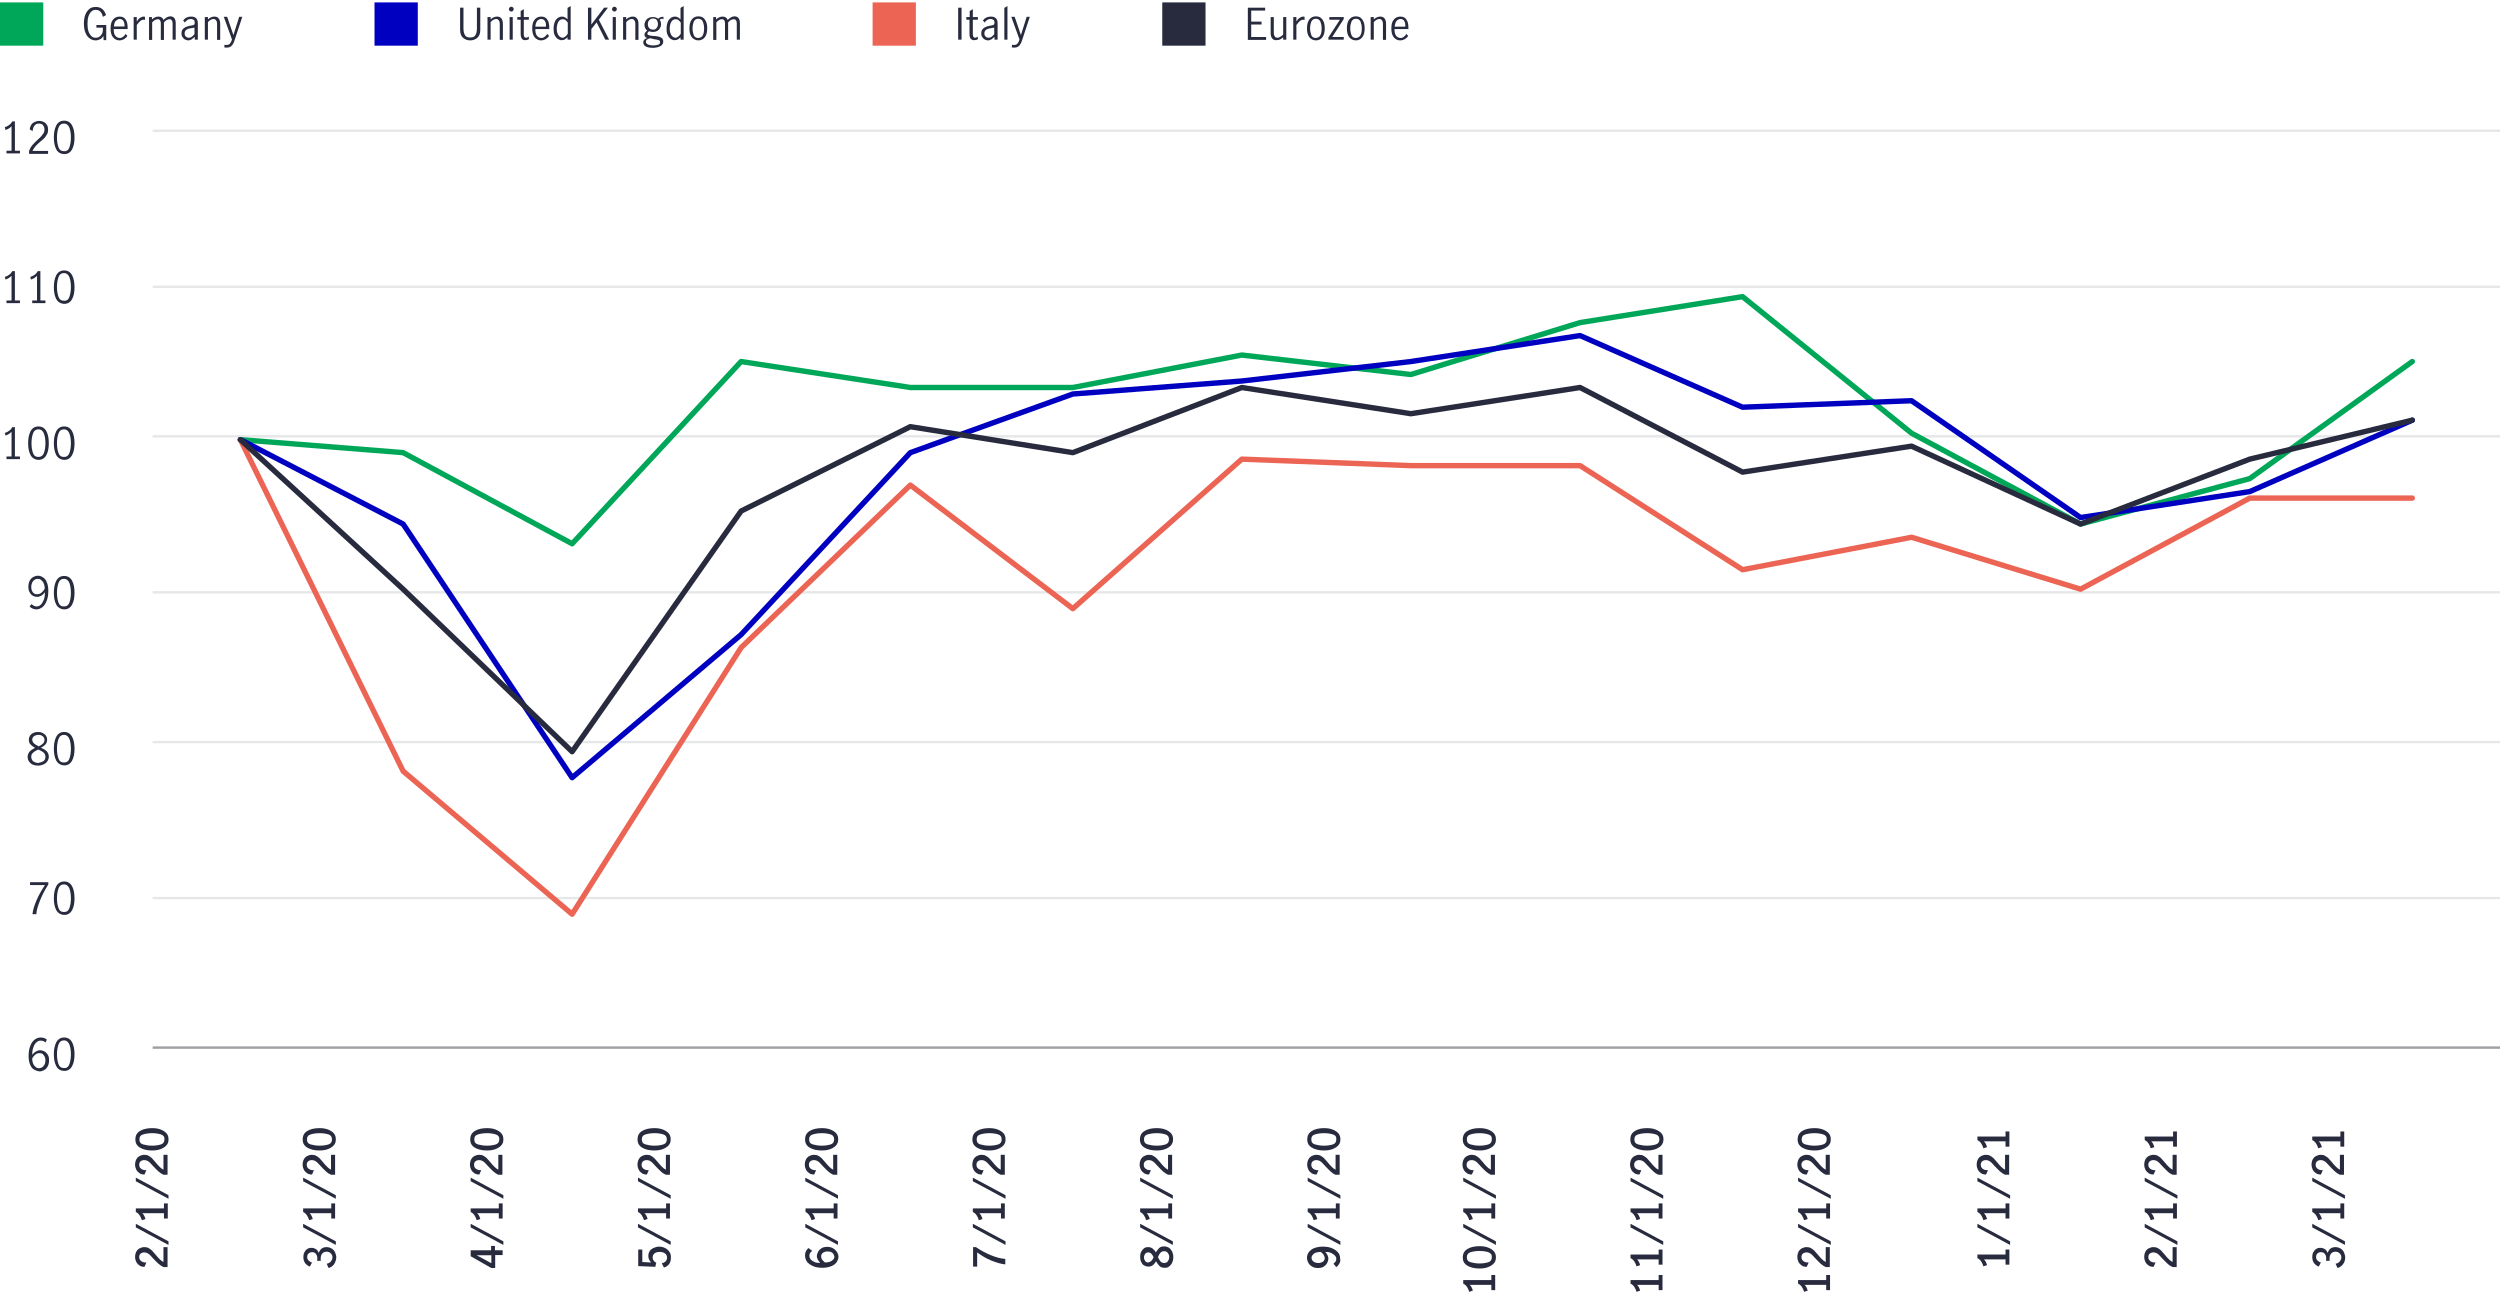 <?xml version="1.0" encoding="utf-8"?>
<!-- Generator: Adobe Illustrator 24.3.0, SVG Export Plug-In . SVG Version: 6.00 Build 0)  -->
<svg version="1.1" id="Layer_1" xmlns="http://www.w3.org/2000/svg" xmlns:xlink="http://www.w3.org/1999/xlink" x="0px" y="0px"
	 viewBox="0 0 1040 539" style="enable-background:new 0 0 1040 539;" xml:space="preserve">
<style type="text/css">
	.st0{fill:#00A758;}
	.st1{fill:#282B3E;}
	.st2{fill:#0000C1;}
	.st3{fill:#EC6453;}
	.st4{fill:#D77D28;}
	.st5{fill:none;stroke:#E6E7E8;stroke-linejoin:round;stroke-miterlimit:10;}
	.st6{opacity:0.941;fill:none;stroke:#9D9FA2;stroke-linejoin:round;stroke-miterlimit:10;}
	.st7{fill:none;stroke:#00A758;stroke-width:2.25;stroke-linecap:round;stroke-linejoin:round;stroke-miterlimit:10;}
	.st8{fill:none;stroke:#0000C1;stroke-width:2.25;stroke-linecap:round;stroke-linejoin:round;stroke-miterlimit:10;}
	.st9{fill:none;stroke:#EC6453;stroke-width:2.25;stroke-linecap:round;stroke-linejoin:round;stroke-miterlimit:10;}
	.st10{fill:none;stroke:#282B3E;stroke-width:2.25;stroke-linecap:round;stroke-linejoin:round;stroke-miterlimit:10;}
	.st11{fill:none;stroke:#D77D28;stroke-width:2.25;stroke-linecap:round;stroke-linejoin:round;stroke-miterlimit:10;}
	.st12{fill:none;stroke:#9D9FA2;stroke-linejoin:round;stroke-miterlimit:10;}
	.st13{fill-rule:evenodd;clip-rule:evenodd;fill:#00C46E;}
	.st14{fill-rule:evenodd;clip-rule:evenodd;fill:#5CD790;}
	.st15{fill-rule:evenodd;clip-rule:evenodd;fill:#00A758;}
	.st16{fill-rule:evenodd;clip-rule:evenodd;fill:#06874E;}
	.st17{fill-rule:evenodd;clip-rule:evenodd;fill:#ACE5C4;}
	.st18{fill-rule:evenodd;clip-rule:evenodd;fill:#CAEED9;}
	.st19{fill-rule:evenodd;clip-rule:evenodd;fill:#FBE9C6;}
	.st20{fill-rule:evenodd;clip-rule:evenodd;fill:#CE7612;}
	.st21{fill-rule:evenodd;clip-rule:evenodd;fill:#F49600;}
	.st22{fill-rule:evenodd;clip-rule:evenodd;fill:#D77D28;}
	.st23{fill-rule:evenodd;clip-rule:evenodd;fill:#FFFFFF;}
	.st24{fill-rule:evenodd;clip-rule:evenodd;fill:#A75900;}
	.st25{fill-rule:evenodd;clip-rule:evenodd;fill:#F9AB2E;}
	.st26{fill-rule:evenodd;clip-rule:evenodd;fill:#F8D38A;}
	.st27{fill-rule:evenodd;clip-rule:evenodd;fill:#FCC457;}
	.st28{fill-rule:evenodd;clip-rule:evenodd;fill:#008000;}
	.st29{fill-rule:evenodd;clip-rule:evenodd;fill:none;stroke:#231F20;stroke-miterlimit:10;}
	.st30{fill:#FFFFFF;}
</style>
<g>
	<g>
		<g>
			<path class="st5" d="M63.5,54.4H1040 M63.5,119.3H1040 M63.5,181.5H1040 M63.5,246.4H1040 M63.5,308.7H1040 M63.5,373.6H1040"/>
		</g>
		<g>
			<line class="st12" x1="63.5" y1="435.8" x2="1040" y2="435.8"/>
		</g>
		<g>
			<polyline class="st7" points="100,182.9 167.7,188.3 238,226.2 308.3,150.4 378.7,161.2 446.3,161.2 516.6,147.7 586.9,155.8 
				657.3,134.2 724.9,123.4 795.2,180.2 865.5,218 935.9,199.1 1003.5,150.4 			"/>
		</g>
		<g>
			<polyline class="st8" points="100,182.9 167.7,218 238,323.5 308.3,264 378.7,188.3 446.3,163.9 516.6,158.5 586.9,150.4 
				657.3,139.6 724.9,169.4 795.2,166.7 865.5,215.3 935.9,204.5 1003.5,174.8 			"/>
		</g>
		<g>
			<polyline class="st9" points="100,182.9 167.7,320.8 238,380.3 308.3,269.4 378.7,201.8 446.3,253.2 516.6,191 586.9,193.7 
				657.3,193.7 724.9,237 795.2,223.5 865.5,245.1 935.9,207.2 1003.5,207.2 			"/>
		</g>
		<g>
			<polyline class="st10" points="100,182.9 167.7,245.1 238,312.7 308.3,212.6 378.7,177.5 446.3,188.3 516.6,161.2 586.9,172.1 
				657.3,161.2 724.9,196.4 795.2,185.6 865.5,218 935.9,191 1003.5,174.8 			"/>
		</g>
		<g>
			<g>
				<path class="st1" d="M14.1,444.9c-0.7-0.4-1.2-1.1-1.6-2.1c-0.4-0.9-0.6-2.1-0.6-3.5c0-1.6,0.2-3,0.7-4.2c0.4-1.1,1-2,1.8-2.6
					c0.8-0.6,1.6-0.9,2.5-0.9c0.5,0,1,0.1,1.4,0.2c0.4,0.1,0.8,0.4,1.2,0.7l-0.6,1.2c-0.5-0.6-1.2-0.8-2-0.8c-0.6,0-1.1,0.2-1.6,0.6
					c-0.5,0.4-1,1-1.3,1.9c-0.4,0.9-0.6,2-0.6,3.4c0.5-0.6,1-1.1,1.6-1.4c0.5-0.3,1.1-0.5,1.7-0.5c0.6,0,1.2,0.2,1.8,0.5
					c0.6,0.3,1,0.8,1.4,1.4c0.4,0.6,0.5,1.4,0.5,2.3c0,1.1-0.2,1.9-0.6,2.6s-0.9,1.2-1.5,1.5c-0.6,0.3-1.2,0.5-1.8,0.5
					C15.5,445.6,14.8,445.3,14.1,444.9z M17.5,444c0.4-0.2,0.7-0.6,1-1.1c0.3-0.5,0.4-1.1,0.4-1.9c0-0.5-0.1-1-0.3-1.4
					s-0.5-0.8-0.8-1.1c-0.4-0.3-0.8-0.4-1.3-0.4c-0.7,0-1.3,0.2-1.8,0.6c-0.5,0.4-1,1-1.3,1.6c0,1,0.2,1.8,0.5,2.4
					c0.3,0.6,0.7,1,1.1,1.3c0.4,0.3,0.8,0.4,1.3,0.4C16.6,444.4,17.1,444.2,17.5,444z"/>
				<path class="st1" d="M23.4,443.5c-0.7-1.3-1-3-1-4.9c0-2,0.3-3.6,1-5c0.7-1.3,1.8-2,3.3-2c1.5,0,2.6,0.7,3.3,2c0.7,1.3,1,3,1,5
					c0,2-0.3,3.6-1,4.9c-0.7,1.3-1.8,2-3.2,2S24.1,444.9,23.4,443.5z M28.9,442.6c0.4-1.2,0.6-2.5,0.6-4c0-1.5-0.2-2.9-0.6-4
					s-1.2-1.8-2.3-1.8c-1.1,0-1.9,0.6-2.3,1.8s-0.6,2.5-0.6,4c0,1.5,0.2,2.8,0.6,4c0.4,1.2,1.2,1.7,2.3,1.7
					C27.8,444.4,28.5,443.8,28.9,442.6z"/>
			</g>
		</g>
		<g>
			<g>
				<path class="st1" d="M15.2,374.5c0.9-2.1,2.1-4.2,3.5-6.3h-6.2V367h7.6v0.9c-1.3,2.1-2.5,4.3-3.4,6.6c-0.9,2.2-1.5,4.2-1.6,5.8
					h-1.6C13.7,378.5,14.3,376.6,15.2,374.5z"/>
				<path class="st1" d="M23.4,378.6c-0.7-1.3-1-3-1-4.9c0-2,0.3-3.6,1-5c0.7-1.3,1.8-2,3.3-2c1.5,0,2.6,0.7,3.3,2c0.7,1.3,1,3,1,5
					c0,2-0.3,3.6-1,4.9c-0.7,1.3-1.8,2-3.2,2S24.1,379.9,23.4,378.6z M28.9,377.7c0.4-1.2,0.6-2.5,0.6-4c0-1.5-0.2-2.9-0.6-4
					s-1.2-1.8-2.3-1.8c-1.1,0-1.9,0.6-2.3,1.8s-0.6,2.5-0.6,4c0,1.5,0.2,2.8,0.6,4c0.4,1.2,1.2,1.7,2.3,1.7
					C27.8,379.4,28.5,378.9,28.9,377.7z"/>
			</g>
		</g>
		<g>
			<g>
				<path class="st1" d="M19.5,312.6c0.5,0.6,0.8,1.3,0.8,2.2c0,0.7-0.2,1.3-0.6,1.9s-0.9,1-1.6,1.3c-0.7,0.3-1.4,0.5-2.2,0.5
					c-0.8,0-1.5-0.1-2.2-0.4c-0.7-0.3-1.2-0.7-1.6-1.3s-0.6-1.2-0.6-1.9c0-0.9,0.3-1.6,0.8-2.2c0.5-0.6,1.3-1.1,2.3-1.6
					c-0.8-0.4-1.4-0.9-1.9-1.4c-0.5-0.5-0.7-1.2-0.7-2c0-0.6,0.2-1.2,0.5-1.7c0.4-0.5,0.8-0.9,1.4-1.1c0.6-0.3,1.2-0.4,1.9-0.4
					c0.7,0,1.3,0.1,1.9,0.4c0.6,0.3,1,0.6,1.4,1.1c0.3,0.5,0.5,1,0.5,1.7c0,0.8-0.2,1.4-0.7,2c-0.5,0.5-1.1,1-1.9,1.4
					C18.2,311.5,19,312.1,19.5,312.6z M18.1,316.6c0.6-0.4,0.8-1.1,0.8-1.8c0-0.5-0.1-0.9-0.4-1.3c-0.3-0.4-0.6-0.7-1-0.9
					s-0.9-0.5-1.6-0.8c-0.6,0.3-1.1,0.6-1.5,0.8c-0.4,0.3-0.7,0.6-1,0.9c-0.3,0.4-0.4,0.8-0.4,1.3c0,0.8,0.3,1.4,0.8,1.9
					c0.6,0.4,1.3,0.7,2.1,0.7C16.8,317.2,17.5,317,18.1,316.6z M14.2,309.3c0.4,0.4,1.1,0.8,1.9,1.2c0.8-0.4,1.4-0.8,1.8-1.2
					c0.4-0.4,0.6-0.9,0.6-1.5c0-0.6-0.2-1.1-0.7-1.5c-0.5-0.4-1-0.6-1.8-0.6c-0.7,0-1.3,0.2-1.8,0.5c-0.5,0.4-0.8,0.9-0.8,1.5
					C13.5,308.4,13.7,308.9,14.2,309.3z"/>
				<path class="st1" d="M23.4,316.4c-0.7-1.3-1-3-1-4.9c0-2,0.3-3.6,1-5c0.7-1.3,1.8-2,3.3-2c1.5,0,2.6,0.7,3.3,2c0.7,1.3,1,3,1,5
					c0,2-0.3,3.6-1,4.9c-0.7,1.3-1.8,2-3.2,2S24.1,317.7,23.4,316.4z M28.9,315.5c0.4-1.2,0.6-2.5,0.6-4c0-1.5-0.2-2.9-0.6-4
					s-1.2-1.8-2.3-1.8c-1.1,0-1.9,0.6-2.3,1.8s-0.6,2.5-0.6,4c0,1.5,0.2,2.8,0.6,4c0.4,1.2,1.2,1.7,2.3,1.7
					C27.8,317.2,28.5,316.7,28.9,315.5z"/>
			</g>
		</g>
		<g>
			<g>
				<path class="st1" d="M12.3,252.3l0.8-1c0.7,0.6,1.4,1,2.1,1c0.6,0,1.1-0.2,1.6-0.6c0.5-0.4,0.9-1,1.3-1.9c0.4-0.9,0.6-2,0.6-3.4
					c-0.5,0.6-1,1.1-1.5,1.4c-0.6,0.3-1.1,0.5-1.7,0.5c-0.5,0-1.1-0.1-1.7-0.4c-0.6-0.3-1-0.7-1.4-1.4c-0.4-0.6-0.6-1.4-0.6-2.4
					c0-1,0.2-1.9,0.6-2.6c0.4-0.7,0.9-1.2,1.5-1.5c0.6-0.3,1.2-0.5,1.8-0.5c0.8,0,1.5,0.2,2.2,0.7c0.7,0.4,1.2,1.1,1.6,2.1
					c0.4,0.9,0.6,2.1,0.6,3.5c0,1.6-0.2,3-0.7,4.2s-1,2-1.8,2.6s-1.6,0.9-2.5,0.9C14.1,253.5,13.1,253.1,12.3,252.3z M17.3,246.5
					c0.5-0.4,1-1,1.3-1.6c0-1-0.2-1.8-0.5-2.4s-0.7-1-1.1-1.3s-0.8-0.4-1.3-0.4c-0.4,0-0.9,0.1-1.3,0.4c-0.4,0.2-0.7,0.6-1,1.1
					c-0.2,0.5-0.4,1.1-0.4,1.9c0,0.8,0.2,1.5,0.6,2.1s1,0.9,1.7,0.9C16.2,247.2,16.8,247,17.3,246.5z"/>
				<path class="st1" d="M23.4,251.5c-0.7-1.3-1-3-1-4.9c0-2,0.3-3.6,1-5c0.7-1.3,1.8-2,3.3-2c1.5,0,2.6,0.7,3.3,2c0.7,1.3,1,3,1,5
					c0,2-0.3,3.6-1,4.9c-0.7,1.3-1.8,2-3.2,2S24.1,252.8,23.4,251.5z M28.9,250.6c0.4-1.2,0.6-2.5,0.6-4c0-1.5-0.2-2.9-0.6-4
					s-1.2-1.8-2.3-1.8c-1.1,0-1.9,0.6-2.3,1.8s-0.6,2.5-0.6,4c0,1.5,0.2,2.8,0.6,4c0.4,1.2,1.2,1.7,2.3,1.7
					C27.8,252.3,28.5,251.7,28.9,250.6z"/>
			</g>
		</g>
		<g>
			<g>
				<path class="st1" d="M4.8,189.9v-10.3c-0.6,0.7-1.4,1.2-2.5,1.6L2,180.1c0.7-0.2,1.3-0.5,1.8-0.9c0.6-0.4,1-0.9,1.3-1.5h1.1
					v12.2h2.1v1.1H2.7v-1.1H4.8z"/>
				<path class="st1" d="M12.7,189.3c-0.7-1.3-1-3-1-4.9c0-2,0.3-3.6,1-5c0.7-1.3,1.8-2,3.3-2c1.5,0,2.6,0.7,3.3,2c0.7,1.3,1,3,1,5
					c0,2-0.3,3.6-1,4.9c-0.7,1.3-1.8,2-3.2,2S13.4,190.6,12.7,189.3z M18.3,188.4c0.4-1.2,0.6-2.5,0.6-4c0-1.5-0.2-2.9-0.6-4
					s-1.2-1.8-2.3-1.8c-1.1,0-1.9,0.6-2.3,1.8s-0.6,2.5-0.6,4c0,1.5,0.2,2.8,0.6,4c0.4,1.2,1.2,1.7,2.3,1.7
					C17.1,190.1,17.9,189.5,18.3,188.4z"/>
				<path class="st1" d="M23.4,189.3c-0.7-1.3-1-3-1-4.9c0-2,0.3-3.6,1-5c0.7-1.3,1.8-2,3.3-2c1.5,0,2.6,0.7,3.3,2c0.7,1.3,1,3,1,5
					c0,2-0.3,3.6-1,4.9c-0.7,1.3-1.8,2-3.2,2S24.1,190.6,23.4,189.3z M28.9,188.4c0.4-1.2,0.6-2.5,0.6-4c0-1.5-0.2-2.9-0.6-4
					s-1.2-1.8-2.3-1.8c-1.1,0-1.9,0.6-2.3,1.8s-0.6,2.5-0.6,4c0,1.5,0.2,2.8,0.6,4c0.4,1.2,1.2,1.7,2.3,1.7
					C27.8,190.1,28.5,189.5,28.9,188.4z"/>
			</g>
		</g>
		<g>
			<g>
				<path class="st1" d="M4.8,125v-10.3c-0.6,0.7-1.4,1.2-2.5,1.6L2,115.2c0.7-0.2,1.3-0.5,1.8-0.9c0.6-0.4,1-0.9,1.3-1.5h1.1V125
					h2.1v1.1H2.7V125H4.8z"/>
				<path class="st1" d="M15.4,125v-10.3c-0.6,0.7-1.4,1.2-2.5,1.6l-0.3-1.1c0.7-0.2,1.3-0.5,1.8-0.9c0.6-0.4,1-0.9,1.3-1.5h1.1V125
					h2.1v1.1h-5.5V125H15.4z"/>
				<path class="st1" d="M23.4,124.4c-0.7-1.3-1-3-1-4.9c0-2,0.3-3.6,1-5c0.7-1.3,1.8-2,3.3-2c1.5,0,2.6,0.7,3.3,2c0.7,1.3,1,3,1,5
					c0,2-0.3,3.6-1,4.9c-0.7,1.3-1.8,2-3.2,2S24.1,125.7,23.4,124.4z M28.9,123.4c0.4-1.2,0.6-2.5,0.6-4c0-1.5-0.2-2.9-0.6-4
					s-1.2-1.8-2.3-1.8c-1.1,0-1.9,0.6-2.3,1.8s-0.6,2.5-0.6,4c0,1.5,0.2,2.8,0.6,4c0.4,1.2,1.2,1.7,2.3,1.7
					C27.8,125.2,28.5,124.6,28.9,123.4z"/>
			</g>
		</g>
		<g>
			<g>
				<path class="st1" d="M4.8,62.8V52.5c-0.6,0.7-1.4,1.2-2.5,1.6L2,52.9c0.7-0.2,1.3-0.5,1.8-0.9c0.6-0.4,1-0.9,1.3-1.5h1.1v12.2
					h2.1v1.1H2.7v-1.1H4.8z"/>
				<path class="st1" d="M13.6,60.2c0.6-0.7,1.4-1.4,2.3-2.3c0.6-0.5,1.1-1,1.4-1.4c0.3-0.4,0.6-0.8,0.9-1.2
					c0.2-0.4,0.3-0.9,0.3-1.4c0-0.7-0.2-1.3-0.6-1.8c-0.4-0.5-1-0.7-1.7-0.7c-0.5,0-1,0.1-1.4,0.4c-0.4,0.3-0.7,0.7-0.9,1.2
					c-0.2,0.5-0.3,1-0.3,1.5l-1.2-0.6c0-0.7,0.2-1.3,0.5-1.8c0.3-0.6,0.8-1,1.4-1.3c0.6-0.3,1.3-0.5,2-0.5c0.8,0,1.4,0.2,2,0.5
					c0.6,0.3,1,0.8,1.3,1.3s0.4,1.2,0.4,1.9c0,0.7-0.1,1.3-0.4,1.8c-0.3,0.5-0.6,1-1,1.5s-1,0.9-1.7,1.5c-0.9,0.7-1.5,1.4-2.1,2
					c-0.5,0.6-1,1.3-1.3,2H20v1.2h-7.9v-1.2C12.5,61.7,13,60.9,13.6,60.2z"/>
				<path class="st1" d="M23.4,62.1c-0.7-1.3-1-3-1-4.9c0-2,0.3-3.6,1-5c0.7-1.3,1.8-2,3.3-2c1.5,0,2.6,0.7,3.3,2c0.7,1.3,1,3,1,5
					c0,2-0.3,3.6-1,4.9c-0.7,1.3-1.8,2-3.2,2S24.1,63.5,23.4,62.1z M28.9,61.2c0.4-1.2,0.6-2.5,0.6-4c0-1.5-0.2-2.9-0.6-4
					s-1.2-1.8-2.3-1.8c-1.1,0-1.9,0.6-2.3,1.8s-0.6,2.5-0.6,4c0,1.5,0.2,2.8,0.6,4c0.4,1.2,1.2,1.7,2.3,1.7
					C27.8,63,28.5,62.4,28.9,61.2z"/>
			</g>
		</g>
		<g>
			<g>
				<path class="st1" d="M65.9,525.7c-0.6-0.6-1.4-1.3-2.2-2.2c-0.5-0.6-1-1.1-1.3-1.4c-0.3-0.3-0.7-0.6-1.1-0.8
					c-0.4-0.2-0.8-0.3-1.3-0.3c-0.6,0-1.1,0.2-1.5,0.5c-0.4,0.4-0.6,0.8-0.6,1.4c0,0.5,0.1,0.9,0.4,1.3c0.3,0.4,0.6,0.6,1.1,0.8
					c0.5,0.2,0.9,0.2,1.5,0.2l-0.8,1.8c-0.7,0-1.4-0.1-2-0.5c-0.6-0.4-1-0.8-1.4-1.5c-0.3-0.6-0.5-1.3-0.5-2.1
					c0-0.9,0.2-1.6,0.5-2.2s0.8-1.1,1.4-1.4c0.6-0.3,1.2-0.5,1.9-0.5c0.7,0,1.3,0.1,1.8,0.4c0.5,0.3,1,0.6,1.4,1s0.9,1,1.5,1.7
					c0.6,0.8,1.2,1.4,1.7,1.9c0.5,0.5,1,0.9,1.6,1.2v-6.2h1.7v8.3h-1.7C67.3,526.8,66.6,526.3,65.9,525.7z"/>
				<path class="st1" d="M56.5,510.6v-1.5l13.6,7.3v1.5L56.5,510.6z"/>
				<path class="st1" d="M68.3,504.7h-9.1c0.6,0.5,1,1.3,1.3,2.4l-1.5,0.5c-0.2-0.7-0.5-1.4-0.9-2c-0.4-0.6-0.9-1.1-1.6-1.4v-1.5
					h11.7v-2.1h1.6v6.3h-1.6V504.7z"/>
				<path class="st1" d="M56.5,491.4v-1.5l13.6,7.3v1.5L56.5,491.4z"/>
				<path class="st1" d="M65.9,487.3c-0.6-0.6-1.4-1.3-2.2-2.2c-0.5-0.6-1-1.1-1.3-1.4c-0.3-0.3-0.7-0.6-1.1-0.8
					c-0.4-0.2-0.8-0.3-1.3-0.3c-0.6,0-1.1,0.2-1.5,0.5c-0.4,0.4-0.6,0.8-0.6,1.4c0,0.5,0.1,0.9,0.4,1.3c0.3,0.4,0.6,0.6,1.1,0.8
					c0.5,0.2,0.9,0.2,1.5,0.2l-0.8,1.8c-0.7,0-1.4-0.1-2-0.5c-0.6-0.4-1-0.8-1.4-1.5c-0.3-0.6-0.5-1.3-0.5-2.1
					c0-0.9,0.2-1.6,0.5-2.2c0.3-0.6,0.8-1.1,1.4-1.4c0.6-0.3,1.2-0.5,1.9-0.5c0.7,0,1.3,0.1,1.8,0.4c0.5,0.3,1,0.6,1.4,1
					s0.9,1,1.5,1.7c0.6,0.8,1.2,1.4,1.7,1.9c0.5,0.5,1,0.9,1.6,1.2v-6.2h1.7v8.3h-1.7C67.3,488.4,66.6,487.9,65.9,487.3z"/>
				<path class="st1" d="M69.3,476.4c-0.6,0.7-1.4,1.2-2.4,1.6c-1,0.4-2.2,0.6-3.6,0.6c-2.1,0-3.8-0.4-5.1-1.2s-1.9-1.9-1.9-3.4
					c0-1.5,0.6-2.7,1.9-3.5c1.3-0.8,3-1.2,5.1-1.2c1.4,0,2.6,0.2,3.6,0.6c1,0.4,1.8,0.9,2.4,1.6c0.6,0.7,0.8,1.5,0.8,2.5
					S69.9,475.7,69.3,476.4z M66.9,471.9c-1-0.3-2.2-0.5-3.6-0.5c-1.4,0-2.7,0.2-3.7,0.5c-1.1,0.3-1.6,1-1.6,2.1
					c0,1.1,0.5,1.8,1.6,2.1c1.1,0.3,2.3,0.5,3.7,0.5c1.4,0,2.6-0.2,3.6-0.5c1-0.3,1.5-1,1.5-2.1C68.5,472.9,67.9,472.2,66.9,471.9z"
					/>
			</g>
		</g>
		<g>
			<g>
				<path class="st1" d="M139,525.9c-0.6,0.8-1.3,1.3-2.3,1.6l-0.8-1.8c0.7-0.1,1.3-0.4,1.7-0.9c0.4-0.5,0.7-1,0.7-1.7
					c0-0.7-0.2-1.2-0.7-1.7c-0.4-0.4-1-0.7-1.6-0.7c-1.7,0-2.6,1-2.6,3c0,0.3,0,0.6,0.1,0.8h-1.6c0.1-0.4,0.1-0.7,0.1-1
					c0-0.8-0.2-1.4-0.6-1.9c-0.4-0.5-0.9-0.7-1.6-0.7c-0.6,0-1.1,0.2-1.5,0.6c-0.4,0.4-0.5,0.9-0.5,1.5c0,0.6,0.2,1,0.6,1.4
					c0.4,0.4,0.9,0.7,1.4,0.8l-0.9,1.7c-0.8-0.3-1.5-0.8-2-1.5s-0.7-1.6-0.7-2.5c0-0.7,0.1-1.3,0.4-1.9s0.7-1.1,1.2-1.4
					c0.5-0.4,1.1-0.5,1.8-0.5c0.7,0,1.3,0.2,1.8,0.5c0.5,0.3,0.9,0.9,1.2,1.6c0.3-0.8,0.7-1.4,1.2-1.8c0.6-0.4,1.2-0.6,2-0.6
					c0.8,0,1.5,0.2,2.2,0.6c0.6,0.4,1.1,0.9,1.4,1.6c0.3,0.7,0.5,1.4,0.5,2.2C139.8,524.2,139.5,525.1,139,525.9z"/>
				<path class="st1" d="M126.1,510.6v-1.5l13.6,7.3v1.5L126.1,510.6z"/>
				<path class="st1" d="M137.9,504.7h-9.1c0.6,0.5,1,1.3,1.3,2.4l-1.5,0.5c-0.2-0.7-0.5-1.4-0.9-2c-0.4-0.6-0.9-1.1-1.6-1.4v-1.5
					h11.7v-2.1h1.6v6.3h-1.6V504.7z"/>
				<path class="st1" d="M126.1,491.4v-1.5l13.6,7.3v1.5L126.1,491.4z"/>
				<path class="st1" d="M135.6,487.3c-0.6-0.6-1.4-1.3-2.2-2.2c-0.5-0.6-1-1.1-1.3-1.4c-0.3-0.3-0.7-0.6-1.1-0.8
					c-0.4-0.2-0.8-0.3-1.3-0.3c-0.6,0-1.1,0.2-1.5,0.5c-0.4,0.4-0.6,0.8-0.6,1.4c0,0.5,0.1,0.9,0.4,1.3c0.3,0.4,0.6,0.6,1.1,0.8
					c0.5,0.2,0.9,0.2,1.5,0.2l-0.8,1.8c-0.7,0-1.4-0.1-2-0.5c-0.6-0.4-1-0.8-1.4-1.5c-0.3-0.6-0.5-1.3-0.5-2.1
					c0-0.9,0.2-1.6,0.5-2.2c0.3-0.6,0.8-1.1,1.4-1.4c0.6-0.3,1.2-0.5,1.9-0.5c0.7,0,1.3,0.1,1.8,0.4c0.5,0.3,1,0.6,1.4,1
					s0.9,1,1.5,1.7c0.6,0.8,1.2,1.4,1.7,1.9c0.5,0.5,1,0.9,1.6,1.2v-6.2h1.7v8.3h-1.7C137,488.4,136.2,487.9,135.6,487.3z"/>
				<path class="st1" d="M138.9,476.4c-0.6,0.7-1.4,1.2-2.4,1.6c-1,0.4-2.2,0.6-3.6,0.6c-2.1,0-3.8-0.4-5.1-1.2s-1.9-1.9-1.9-3.4
					c0-1.5,0.6-2.7,1.9-3.5c1.3-0.8,3-1.2,5.1-1.2c1.4,0,2.6,0.2,3.6,0.6c1,0.4,1.8,0.9,2.4,1.6c0.6,0.7,0.8,1.5,0.8,2.5
					S139.5,475.7,138.9,476.4z M136.6,471.9c-1-0.3-2.2-0.5-3.6-0.5c-1.4,0-2.7,0.2-3.7,0.5c-1.1,0.3-1.6,1-1.6,2.1
					c0,1.1,0.5,1.8,1.6,2.1c1.1,0.3,2.3,0.5,3.7,0.5c1.4,0,2.6-0.2,3.6-0.5c1-0.3,1.5-1,1.5-2.1
					C138.1,472.9,137.6,472.2,136.6,471.9z"/>
			</g>
		</g>
		<g>
			<g>
				<path class="st1" d="M206,522.2v5.3h-1.6l-8.6-4.9v-2.5h8.5v-1.8h1.6v1.8h3.2v2H206z M204.4,522.2h-6.1v0l6.1,3.3V522.2z"/>
				<path class="st1" d="M195.8,510.6v-1.5l13.6,7.3v1.5L195.8,510.6z"/>
				<path class="st1" d="M207.6,504.7h-9.1c0.6,0.5,1,1.3,1.3,2.4l-1.5,0.5c-0.2-0.7-0.5-1.4-0.9-2c-0.4-0.6-0.9-1.1-1.6-1.4v-1.5
					h11.7v-2.1h1.6v6.3h-1.6V504.7z"/>
				<path class="st1" d="M195.8,491.4v-1.5l13.6,7.3v1.5L195.8,491.4z"/>
				<path class="st1" d="M205.2,487.3c-0.6-0.6-1.4-1.3-2.2-2.2c-0.5-0.6-1-1.1-1.3-1.4c-0.3-0.3-0.7-0.6-1.1-0.8
					c-0.4-0.2-0.8-0.3-1.3-0.3c-0.6,0-1.1,0.2-1.5,0.5c-0.4,0.4-0.6,0.8-0.6,1.4c0,0.5,0.1,0.9,0.4,1.3c0.3,0.4,0.6,0.6,1.1,0.8
					c0.5,0.2,0.9,0.2,1.5,0.2l-0.8,1.8c-0.7,0-1.4-0.1-2-0.5c-0.6-0.4-1-0.8-1.4-1.5c-0.3-0.6-0.5-1.3-0.5-2.1
					c0-0.9,0.2-1.6,0.5-2.2c0.3-0.6,0.8-1.1,1.4-1.4c0.6-0.3,1.2-0.5,1.9-0.5c0.7,0,1.3,0.1,1.8,0.4c0.5,0.3,1,0.6,1.4,1
					s0.9,1,1.5,1.7c0.6,0.8,1.2,1.4,1.7,1.9c0.5,0.5,1,0.9,1.6,1.2v-6.2h1.7v8.3h-1.7C206.6,488.4,205.9,487.9,205.2,487.3z"/>
				<path class="st1" d="M208.6,476.4c-0.6,0.7-1.4,1.2-2.4,1.6c-1,0.4-2.2,0.6-3.6,0.6c-2.1,0-3.8-0.4-5.1-1.2s-1.9-1.9-1.9-3.4
					c0-1.5,0.6-2.7,1.9-3.5c1.3-0.8,3-1.2,5.1-1.2c1.4,0,2.6,0.2,3.6,0.6c1,0.4,1.8,0.9,2.4,1.6c0.6,0.7,0.8,1.5,0.8,2.5
					S209.2,475.7,208.6,476.4z M206.2,471.9c-1-0.3-2.2-0.5-3.6-0.5c-1.4,0-2.7,0.2-3.7,0.5c-1.1,0.3-1.6,1-1.6,2.1
					c0,1.1,0.5,1.8,1.6,2.1c1.1,0.3,2.3,0.5,3.7,0.5c1.4,0,2.6-0.2,3.6-0.5c1-0.3,1.5-1,1.5-2.1
					C207.8,472.9,207.2,472.2,206.2,471.9z"/>
			</g>
		</g>
		<g>
			<g>
				<path class="st1" d="M278.4,525.8c-0.5,0.7-1.2,1.2-2.2,1.5l-0.9-1.8c0.7-0.1,1.2-0.4,1.6-0.8c0.4-0.4,0.6-0.9,0.6-1.5
					c0-0.8-0.3-1.4-0.9-1.8c-0.6-0.4-1.3-0.6-2.2-0.6c-0.9,0-1.6,0.2-2.1,0.6s-0.8,1-0.8,1.7c0,0.5,0.1,0.9,0.4,1.3
					c0.3,0.4,0.6,0.7,1.1,0.9l-0.4,1.7l-7.1-0.3v-6.9h1.7v5.2l3.7,0.2c-0.8-0.8-1.2-1.7-1.2-2.7c0-0.8,0.2-1.5,0.6-2.1s1-1,1.7-1.3
					c0.7-0.3,1.4-0.5,2.2-0.5c0.9,0,1.7,0.2,2.5,0.6s1.3,0.9,1.8,1.6s0.6,1.5,0.6,2.4C279.1,524.2,278.9,525,278.4,525.8z"/>
				<path class="st1" d="M265.4,510.6v-1.5l13.6,7.3v1.5L265.4,510.6z"/>
				<path class="st1" d="M277.2,504.7h-9.1c0.6,0.5,1,1.3,1.3,2.4l-1.5,0.5c-0.2-0.7-0.5-1.4-0.9-2c-0.4-0.6-0.9-1.1-1.6-1.4v-1.5
					h11.7v-2.1h1.6v6.3h-1.6V504.7z"/>
				<path class="st1" d="M265.4,491.4v-1.5l13.6,7.3v1.5L265.4,491.4z"/>
				<path class="st1" d="M274.9,487.3c-0.6-0.6-1.4-1.3-2.2-2.2c-0.5-0.6-1-1.1-1.3-1.4c-0.3-0.3-0.7-0.6-1.1-0.8
					c-0.4-0.2-0.8-0.3-1.3-0.3c-0.6,0-1.1,0.2-1.5,0.5c-0.4,0.4-0.6,0.8-0.6,1.4c0,0.5,0.1,0.9,0.4,1.3c0.3,0.4,0.6,0.6,1.1,0.8
					c0.5,0.2,0.9,0.2,1.5,0.2l-0.8,1.8c-0.7,0-1.4-0.1-2-0.5c-0.6-0.4-1-0.8-1.4-1.5c-0.3-0.6-0.5-1.3-0.5-2.1
					c0-0.9,0.2-1.6,0.5-2.2c0.3-0.6,0.8-1.1,1.4-1.4c0.6-0.3,1.2-0.5,1.9-0.5c0.7,0,1.3,0.1,1.8,0.4c0.5,0.3,1,0.6,1.4,1
					s0.9,1,1.5,1.7c0.6,0.8,1.2,1.4,1.7,1.9c0.5,0.5,1,0.9,1.6,1.2v-6.2h1.7v8.3h-1.7C276.3,488.4,275.5,487.9,274.9,487.3z"/>
				<path class="st1" d="M278.2,476.4c-0.6,0.7-1.4,1.2-2.4,1.6c-1,0.4-2.2,0.6-3.6,0.6c-2.1,0-3.8-0.4-5.1-1.2s-1.9-1.9-1.9-3.4
					c0-1.5,0.6-2.7,1.9-3.5c1.3-0.8,3-1.2,5.1-1.2c1.4,0,2.6,0.2,3.6,0.6c1,0.4,1.8,0.9,2.4,1.6c0.6,0.7,0.8,1.5,0.8,2.5
					S278.8,475.7,278.2,476.4z M275.9,471.9c-1-0.3-2.2-0.5-3.6-0.5c-1.4,0-2.7,0.2-3.7,0.5c-1.1,0.3-1.6,1-1.6,2.1
					c0,1.1,0.5,1.8,1.6,2.1c1.1,0.3,2.3,0.5,3.7,0.5c1.4,0,2.6-0.2,3.6-0.5c1-0.3,1.5-1,1.5-2.1
					C277.4,472.9,276.9,472.2,275.9,471.9z"/>
			</g>
		</g>
		<g>
			<g>
				<path class="st1" d="M348.1,525c-0.5,0.7-1.2,1.3-2.2,1.7c-1,0.4-2.2,0.7-3.7,0.7c-1.6,0-2.9-0.2-4-0.7s-1.9-1.1-2.5-1.8
					c-0.5-0.8-0.8-1.6-0.8-2.6c0-0.7,0.1-1.3,0.4-1.8c0.2-0.5,0.6-1,1.1-1.3l1.5,1.2c-0.8,0.5-1.2,1.1-1.2,2c0,0.5,0.2,1,0.5,1.5
					c0.4,0.4,0.9,0.8,1.6,1.1c0.7,0.3,1.5,0.4,2.4,0.4c-0.4-0.5-0.8-1-1-1.4c-0.2-0.5-0.4-0.9-0.4-1.4c0-0.6,0.2-1.2,0.5-1.8
					c0.3-0.6,0.8-1.1,1.4-1.5c0.6-0.4,1.4-0.6,2.4-0.6c1,0,1.9,0.2,2.6,0.7c0.7,0.4,1.2,1,1.6,1.6c0.3,0.6,0.5,1.3,0.5,1.9
					C348.8,523.6,348.5,524.3,348.1,525z M346.3,521.2c-0.5-0.4-1.2-0.6-2.1-0.6c-0.7,0-1.3,0.2-1.8,0.5c-0.5,0.4-0.8,0.9-0.8,1.5
					c0,0.5,0.1,1,0.4,1.4s0.7,0.8,1.2,1.2c0.7,0,1.4-0.1,2-0.3s1-0.5,1.4-0.9s0.5-0.8,0.5-1.2C347,522.2,346.8,521.7,346.3,521.2z"
					/>
				<path class="st1" d="M335,510.6v-1.5l13.6,7.3v1.5L335,510.6z"/>
				<path class="st1" d="M346.9,504.7h-9.1c0.6,0.5,1,1.3,1.3,2.4l-1.5,0.5c-0.2-0.7-0.5-1.4-0.9-2c-0.4-0.6-0.9-1.1-1.6-1.4v-1.5
					h11.7v-2.1h1.6v6.3h-1.6V504.7z"/>
				<path class="st1" d="M335,491.4v-1.5l13.6,7.3v1.5L335,491.4z"/>
				<path class="st1" d="M344.5,487.3c-0.6-0.6-1.4-1.3-2.2-2.2c-0.5-0.6-1-1.1-1.3-1.4c-0.3-0.3-0.7-0.6-1.1-0.8
					c-0.4-0.2-0.8-0.3-1.3-0.3c-0.6,0-1.1,0.2-1.5,0.5c-0.4,0.4-0.6,0.8-0.6,1.4c0,0.5,0.1,0.9,0.4,1.3c0.3,0.4,0.6,0.6,1.1,0.8
					c0.5,0.2,0.9,0.2,1.5,0.2l-0.8,1.8c-0.7,0-1.4-0.1-2-0.5c-0.6-0.4-1-0.8-1.4-1.5c-0.3-0.6-0.5-1.3-0.5-2.1
					c0-0.9,0.2-1.6,0.5-2.2c0.3-0.6,0.8-1.1,1.4-1.4c0.6-0.3,1.2-0.5,1.9-0.5c0.7,0,1.3,0.1,1.8,0.4c0.5,0.3,1,0.6,1.4,1
					s0.9,1,1.5,1.7c0.6,0.8,1.2,1.4,1.7,1.9c0.5,0.5,1,0.9,1.6,1.2v-6.2h1.7v8.3h-1.7C345.9,488.4,345.2,487.9,344.5,487.3z"/>
				<path class="st1" d="M347.9,476.4c-0.6,0.7-1.4,1.2-2.4,1.6c-1,0.4-2.2,0.6-3.6,0.6c-2.1,0-3.8-0.4-5.1-1.2s-1.9-1.9-1.9-3.4
					c0-1.5,0.6-2.7,1.9-3.5c1.3-0.8,3-1.2,5.1-1.2c1.4,0,2.6,0.2,3.6,0.6c1,0.4,1.8,0.9,2.4,1.6c0.6,0.7,0.8,1.5,0.8,2.5
					S348.4,475.7,347.9,476.4z M345.5,471.9c-1-0.3-2.2-0.5-3.6-0.5c-1.4,0-2.7,0.2-3.7,0.5c-1.1,0.3-1.6,1-1.6,2.1
					c0,1.1,0.5,1.8,1.6,2.1c1.1,0.3,2.3,0.5,3.7,0.5c1.4,0,2.6-0.2,3.6-0.5c1-0.3,1.5-1,1.5-2.1C347,472.9,346.5,472.2,345.5,471.9z
					"/>
			</g>
		</g>
		<g>
			<g>
				<path class="st1" d="M412.4,524.4c-2-0.8-4-2-5.9-3.4v5.9h-1.7v-8.1h1.2c2,1.4,4.1,2.5,6.3,3.4c2.2,0.9,4.1,1.4,5.9,1.5v2.3
					C416.3,525.8,414.4,525.2,412.4,524.4z"/>
				<path class="st1" d="M404.7,510.6v-1.5l13.6,7.3v1.5L404.7,510.6z"/>
				<path class="st1" d="M416.5,504.7h-9.1c0.6,0.5,1,1.3,1.3,2.4l-1.5,0.5c-0.2-0.7-0.5-1.4-0.9-2c-0.4-0.6-0.9-1.1-1.6-1.4v-1.5
					h11.7v-2.1h1.6v6.3h-1.6V504.7z"/>
				<path class="st1" d="M404.7,491.4v-1.5l13.6,7.3v1.5L404.7,491.4z"/>
				<path class="st1" d="M414.2,487.3c-0.6-0.6-1.4-1.3-2.2-2.2c-0.5-0.6-1-1.1-1.3-1.4c-0.3-0.3-0.7-0.6-1.1-0.8
					c-0.4-0.2-0.8-0.3-1.3-0.3c-0.6,0-1.1,0.2-1.5,0.5c-0.4,0.4-0.6,0.8-0.6,1.4c0,0.5,0.1,0.9,0.4,1.3c0.3,0.4,0.6,0.6,1.1,0.8
					c0.5,0.2,0.9,0.2,1.5,0.2l-0.8,1.8c-0.7,0-1.4-0.1-2-0.5c-0.6-0.4-1-0.8-1.4-1.5c-0.3-0.6-0.5-1.3-0.5-2.1
					c0-0.9,0.2-1.6,0.5-2.2c0.3-0.6,0.8-1.1,1.4-1.4c0.6-0.3,1.2-0.5,1.9-0.5c0.7,0,1.3,0.1,1.8,0.4c0.5,0.3,1,0.6,1.4,1
					s0.9,1,1.5,1.7c0.6,0.8,1.2,1.4,1.7,1.9c0.5,0.5,1,0.9,1.6,1.2v-6.2h1.7v8.3h-1.7C415.6,488.4,414.8,487.9,414.2,487.3z"/>
				<path class="st1" d="M417.5,476.4c-0.6,0.7-1.4,1.2-2.4,1.6c-1,0.4-2.2,0.6-3.6,0.6c-2.1,0-3.8-0.4-5.1-1.2s-1.9-1.9-1.9-3.4
					c0-1.5,0.6-2.7,1.9-3.5c1.3-0.8,3-1.2,5.1-1.2c1.4,0,2.6,0.2,3.6,0.6c1,0.4,1.8,0.9,2.4,1.6c0.6,0.7,0.8,1.5,0.8,2.5
					S418.1,475.7,417.5,476.4z M415.2,471.9c-1-0.3-2.2-0.5-3.6-0.5c-1.4,0-2.7,0.2-3.7,0.5c-1.1,0.3-1.6,1-1.6,2.1
					c0,1.1,0.5,1.8,1.6,2.1c1.1,0.3,2.3,0.5,3.7,0.5c1.4,0,2.6-0.2,3.6-0.5c1-0.3,1.5-1,1.5-2.1
					C416.7,472.9,416.2,472.2,415.2,471.9z"/>
			</g>
		</g>
		<g>
			<g>
				<path class="st1" d="M482.2,519.2c0.5-0.5,1.2-0.7,2.1-0.7c0.7,0,1.3,0.2,1.9,0.5c0.6,0.4,1,0.9,1.4,1.6
					c0.3,0.7,0.5,1.5,0.5,2.4c0,0.9-0.2,1.7-0.5,2.3c-0.3,0.7-0.8,1.2-1.3,1.6s-1.1,0.5-1.8,0.5c-0.9,0-1.6-0.2-2.1-0.7
					s-1-1.1-1.5-2c-0.4,0.7-0.8,1.2-1.3,1.6c-0.5,0.4-1.1,0.6-1.9,0.6c-0.7,0-1.2-0.2-1.8-0.5s-0.9-0.9-1.2-1.5
					c-0.3-0.6-0.4-1.3-0.4-2.1c0-0.7,0.1-1.4,0.4-2c0.3-0.6,0.7-1.1,1.2-1.5c0.5-0.4,1.1-0.5,1.7-0.5c0.8,0,1.4,0.2,1.9,0.6
					c0.5,0.4,1,0.9,1.3,1.6C481.2,520.4,481.7,519.7,482.2,519.2z M478.9,524.6c0.4-0.4,0.7-0.9,1-1.6c-0.3-0.7-0.7-1.2-1-1.5
					c-0.3-0.3-0.8-0.5-1.3-0.5c-0.5,0-0.9,0.2-1.2,0.6c-0.3,0.4-0.5,0.9-0.5,1.5c0,0.6,0.2,1.1,0.5,1.5c0.3,0.4,0.7,0.6,1.2,0.6
					C478.1,525.1,478.5,524.9,478.9,524.6z M485.8,521.2c-0.4-0.5-0.9-0.7-1.5-0.7c-0.6,0-1.1,0.2-1.5,0.6s-0.8,1.1-1.1,1.9
					c0.4,0.8,0.8,1.4,1.1,1.8c0.4,0.4,0.9,0.6,1.5,0.6c0.6,0,1.2-0.2,1.5-0.7c0.4-0.5,0.6-1.1,0.6-1.8
					C486.4,522.3,486.2,521.7,485.8,521.2z"/>
				<path class="st1" d="M474.3,510.6v-1.5l13.6,7.3v1.5L474.3,510.6z"/>
				<path class="st1" d="M486.2,504.7H477c0.6,0.5,1,1.3,1.3,2.4l-1.5,0.5c-0.2-0.7-0.5-1.4-0.9-2c-0.4-0.6-0.9-1.1-1.6-1.4v-1.5
					h11.7v-2.1h1.6v6.3h-1.6V504.7z"/>
				<path class="st1" d="M474.3,491.4v-1.5l13.6,7.3v1.5L474.3,491.4z"/>
				<path class="st1" d="M483.8,487.3c-0.6-0.6-1.4-1.3-2.2-2.2c-0.5-0.6-1-1.1-1.3-1.4c-0.3-0.3-0.7-0.6-1.1-0.8
					c-0.4-0.2-0.8-0.3-1.3-0.3c-0.6,0-1.1,0.2-1.5,0.5c-0.4,0.4-0.6,0.8-0.6,1.4c0,0.5,0.1,0.9,0.4,1.3c0.3,0.4,0.6,0.6,1.1,0.8
					c0.5,0.2,0.9,0.2,1.5,0.2l-0.8,1.8c-0.7,0-1.4-0.1-2-0.5c-0.6-0.4-1-0.8-1.4-1.5c-0.3-0.6-0.5-1.3-0.5-2.1
					c0-0.9,0.2-1.6,0.5-2.2c0.3-0.6,0.8-1.1,1.4-1.4c0.6-0.3,1.2-0.5,1.9-0.5c0.7,0,1.3,0.1,1.8,0.4c0.5,0.3,1,0.6,1.4,1
					s0.9,1,1.5,1.7c0.6,0.8,1.2,1.4,1.7,1.9c0.5,0.5,1,0.9,1.6,1.2v-6.2h1.7v8.3H486C485.2,488.4,484.5,487.9,483.8,487.3z"/>
				<path class="st1" d="M487.2,476.4c-0.6,0.7-1.4,1.2-2.4,1.6c-1,0.4-2.2,0.6-3.6,0.6c-2.1,0-3.8-0.4-5.1-1.2s-1.9-1.9-1.9-3.4
					c0-1.5,0.6-2.7,1.9-3.5c1.3-0.8,3-1.2,5.1-1.2c1.4,0,2.6,0.2,3.6,0.6c1,0.4,1.8,0.9,2.4,1.6c0.6,0.7,0.8,1.5,0.8,2.5
					S487.7,475.7,487.2,476.4z M484.8,471.9c-1-0.3-2.2-0.5-3.6-0.5c-1.4,0-2.7,0.2-3.7,0.5c-1.1,0.3-1.6,1-1.6,2.1
					c0,1.1,0.5,1.8,1.6,2.1c1.1,0.3,2.3,0.5,3.7,0.5c1.4,0,2.6-0.2,3.6-0.5c1-0.3,1.5-1,1.5-2.1
					C486.3,472.9,485.8,472.2,484.8,471.9z"/>
			</g>
		</g>
		<g>
			<g>
				<path class="st1" d="M557.2,525.6c-0.3,0.6-0.7,1.1-1.3,1.5l-1.2-1.4c0.3-0.2,0.6-0.5,0.9-0.9c0.2-0.3,0.3-0.7,0.3-1.1
					c0-0.5-0.2-1-0.6-1.4c-0.4-0.4-0.9-0.8-1.6-1.1c-0.7-0.3-1.5-0.4-2.4-0.4c0.9,1,1.3,1.9,1.3,2.8c0,0.6-0.2,1.2-0.5,1.8
					s-0.8,1.1-1.4,1.5s-1.4,0.6-2.4,0.6c-1,0-1.9-0.2-2.6-0.7c-0.7-0.4-1.2-1-1.5-1.6c-0.3-0.6-0.5-1.3-0.5-1.9
					c0-0.8,0.2-1.6,0.7-2.3c0.5-0.7,1.2-1.3,2.1-1.7c1-0.4,2.2-0.7,3.7-0.7c1.6,0,2.9,0.2,4,0.7c1.1,0.5,1.9,1.1,2.5,1.8
					s0.8,1.6,0.8,2.6C557.7,524.4,557.5,525,557.2,525.6z M549.4,520.8c-0.7,0-1.4,0.1-2,0.3c-0.6,0.2-1,0.5-1.3,0.9
					c-0.3,0.4-0.5,0.8-0.5,1.2c0,0.7,0.3,1.2,0.8,1.6c0.5,0.4,1.2,0.6,2.1,0.6c0.7,0,1.3-0.2,1.8-0.5c0.5-0.4,0.8-0.9,0.8-1.5
					C551,522.4,550.5,521.5,549.4,520.8z"/>
				<path class="st1" d="M544,510.6v-1.5l13.6,7.3v1.5L544,510.6z"/>
				<path class="st1" d="M555.8,504.7h-9.1c0.6,0.5,1,1.3,1.3,2.4l-1.5,0.5c-0.2-0.7-0.5-1.4-0.9-2c-0.4-0.6-0.9-1.1-1.6-1.4v-1.5
					h11.7v-2.1h1.6v6.3h-1.6V504.7z"/>
				<path class="st1" d="M544,491.4v-1.5l13.6,7.3v1.5L544,491.4z"/>
				<path class="st1" d="M553.5,487.3c-0.6-0.6-1.4-1.3-2.2-2.2c-0.5-0.6-1-1.1-1.3-1.4c-0.3-0.3-0.7-0.6-1.1-0.8
					c-0.4-0.2-0.8-0.3-1.3-0.3c-0.6,0-1.1,0.2-1.5,0.5c-0.4,0.4-0.6,0.8-0.6,1.4c0,0.5,0.1,0.9,0.4,1.3c0.3,0.4,0.6,0.6,1.1,0.8
					c0.5,0.2,0.9,0.2,1.5,0.2l-0.8,1.8c-0.7,0-1.4-0.1-2-0.5c-0.6-0.4-1-0.8-1.4-1.5c-0.3-0.6-0.5-1.3-0.5-2.1
					c0-0.9,0.2-1.6,0.5-2.2c0.3-0.6,0.8-1.1,1.4-1.4c0.6-0.3,1.2-0.5,1.9-0.5c0.7,0,1.3,0.1,1.8,0.4c0.5,0.3,1,0.6,1.4,1
					s0.9,1,1.5,1.7c0.6,0.8,1.2,1.4,1.7,1.9c0.5,0.5,1,0.9,1.6,1.2v-6.2h1.7v8.3h-1.7C554.8,488.4,554.1,487.9,553.5,487.3z"/>
				<path class="st1" d="M556.8,476.4c-0.6,0.7-1.4,1.2-2.4,1.6c-1,0.4-2.2,0.6-3.6,0.6c-2.1,0-3.8-0.4-5.1-1.2s-1.9-1.9-1.9-3.4
					c0-1.5,0.6-2.7,1.9-3.5c1.3-0.8,3-1.2,5.1-1.2c1.4,0,2.6,0.2,3.6,0.6c1,0.4,1.8,0.9,2.4,1.6c0.6,0.7,0.8,1.5,0.8,2.5
					S557.4,475.7,556.8,476.4z M554.4,471.9c-1-0.3-2.2-0.5-3.6-0.5c-1.4,0-2.7,0.2-3.7,0.5c-1.1,0.3-1.6,1-1.6,2.1
					c0,1.1,0.5,1.8,1.6,2.1c1.1,0.3,2.3,0.5,3.7,0.5c1.4,0,2.6-0.2,3.6-0.5c1-0.3,1.5-1,1.5-2.1C556,472.9,555.5,472.2,554.4,471.9z
					"/>
			</g>
		</g>
		<g>
			<g>
				<path class="st1" d="M620.5,534.5h-9.1c0.6,0.5,1,1.3,1.3,2.4l-1.5,0.5c-0.2-0.7-0.5-1.4-0.9-2c-0.4-0.6-0.9-1.1-1.6-1.4v-1.5
					h11.7v-2.1h1.6v6.3h-1.6V534.5z"/>
				<path class="st1" d="M621.5,525.5c-0.6,0.7-1.4,1.2-2.4,1.6c-1,0.4-2.2,0.6-3.6,0.6c-2.1,0-3.8-0.4-5.1-1.2
					c-1.3-0.8-1.9-1.9-1.9-3.4c0-1.5,0.6-2.7,1.9-3.5s3-1.2,5.1-1.2c1.4,0,2.6,0.2,3.6,0.6c1,0.4,1.8,0.9,2.4,1.6
					c0.6,0.7,0.8,1.5,0.8,2.5C622.3,524,622.1,524.8,621.5,525.5z M619.1,520.9c-1-0.3-2.2-0.5-3.6-0.5c-1.4,0-2.7,0.2-3.7,0.5
					s-1.6,1-1.6,2.1c0,1.1,0.5,1.8,1.6,2.1s2.3,0.5,3.7,0.5c1.4,0,2.6-0.2,3.6-0.5c1-0.3,1.5-1,1.5-2.1
					C620.7,522,620.2,521.3,619.1,520.9z"/>
				<path class="st1" d="M608.7,510.6v-1.5l13.6,7.3v1.5L608.7,510.6z"/>
				<path class="st1" d="M620.5,504.7h-9.1c0.6,0.5,1,1.3,1.3,2.4l-1.5,0.5c-0.2-0.7-0.5-1.4-0.9-2c-0.4-0.6-0.9-1.1-1.6-1.4v-1.5
					h11.7v-2.1h1.6v6.3h-1.6V504.7z"/>
				<path class="st1" d="M608.7,491.4v-1.5l13.6,7.3v1.5L608.7,491.4z"/>
				<path class="st1" d="M618.1,487.3c-0.6-0.6-1.4-1.3-2.2-2.2c-0.5-0.6-1-1.1-1.3-1.4c-0.3-0.3-0.7-0.6-1.1-0.8
					c-0.4-0.2-0.8-0.3-1.3-0.3c-0.6,0-1.1,0.2-1.5,0.5c-0.4,0.4-0.6,0.8-0.6,1.4c0,0.5,0.1,0.9,0.4,1.3c0.3,0.4,0.6,0.6,1.1,0.8
					c0.5,0.2,0.9,0.2,1.5,0.2l-0.8,1.8c-0.7,0-1.4-0.1-2-0.5c-0.6-0.4-1-0.8-1.4-1.5c-0.3-0.6-0.5-1.3-0.5-2.1
					c0-0.9,0.2-1.6,0.5-2.2c0.3-0.6,0.8-1.1,1.4-1.4c0.6-0.3,1.2-0.5,1.9-0.5c0.7,0,1.3,0.1,1.8,0.4c0.5,0.3,1,0.6,1.4,1
					s0.9,1,1.5,1.7c0.6,0.8,1.2,1.4,1.7,1.9c0.5,0.5,1,0.9,1.6,1.2v-6.2h1.7v8.3h-1.7C619.5,488.4,618.8,487.9,618.1,487.3z"/>
				<path class="st1" d="M621.5,476.4c-0.6,0.7-1.4,1.2-2.4,1.6c-1,0.4-2.2,0.6-3.6,0.6c-2.1,0-3.8-0.4-5.1-1.2s-1.9-1.9-1.9-3.4
					c0-1.5,0.6-2.7,1.9-3.5c1.3-0.8,3-1.2,5.1-1.2c1.4,0,2.6,0.2,3.6,0.6c1,0.4,1.8,0.9,2.4,1.6c0.6,0.7,0.8,1.5,0.8,2.5
					S622.1,475.7,621.5,476.4z M619.1,471.9c-1-0.3-2.2-0.5-3.6-0.5c-1.4,0-2.7,0.2-3.7,0.5c-1.1,0.3-1.6,1-1.6,2.1
					c0,1.1,0.5,1.8,1.6,2.1c1.1,0.3,2.3,0.5,3.7,0.5c1.4,0,2.6-0.2,3.6-0.5c1-0.3,1.5-1,1.5-2.1
					C620.7,472.9,620.2,472.2,619.1,471.9z"/>
			</g>
		</g>
		<g>
			<g>
				<path class="st1" d="M690.1,534.5H681c0.6,0.5,1,1.3,1.3,2.4l-1.5,0.5c-0.2-0.7-0.5-1.4-0.9-2c-0.4-0.6-0.9-1.1-1.6-1.4v-1.5
					h11.7v-2.1h1.6v6.3h-1.6V534.5z"/>
				<path class="st1" d="M690.1,523.9H681c0.6,0.5,1,1.3,1.3,2.4l-1.5,0.5c-0.2-0.7-0.5-1.4-0.9-2c-0.4-0.6-0.9-1.1-1.6-1.4v-1.5
					h11.7v-2.1h1.6v6.3h-1.6V523.9z"/>
				<path class="st1" d="M678.3,510.6v-1.5l13.6,7.3v1.5L678.3,510.6z"/>
				<path class="st1" d="M690.1,504.7H681c0.6,0.5,1,1.3,1.3,2.4l-1.5,0.5c-0.2-0.7-0.5-1.4-0.9-2c-0.4-0.6-0.9-1.1-1.6-1.4v-1.5
					h11.7v-2.1h1.6v6.3h-1.6V504.7z"/>
				<path class="st1" d="M678.3,491.4v-1.5l13.6,7.3v1.5L678.3,491.4z"/>
				<path class="st1" d="M687.8,487.3c-0.6-0.6-1.4-1.3-2.2-2.2c-0.5-0.6-1-1.1-1.3-1.4c-0.3-0.3-0.7-0.6-1.1-0.8
					c-0.4-0.2-0.8-0.3-1.3-0.3c-0.6,0-1.1,0.2-1.5,0.5c-0.4,0.4-0.6,0.8-0.6,1.4c0,0.5,0.1,0.9,0.4,1.3c0.3,0.4,0.6,0.6,1.1,0.8
					c0.5,0.2,0.9,0.2,1.5,0.2l-0.8,1.8c-0.7,0-1.4-0.1-2-0.5c-0.6-0.4-1-0.8-1.4-1.5c-0.3-0.6-0.5-1.3-0.5-2.1
					c0-0.9,0.2-1.6,0.5-2.2c0.3-0.6,0.8-1.1,1.4-1.4c0.6-0.3,1.2-0.5,1.9-0.5c0.7,0,1.3,0.1,1.8,0.4c0.5,0.3,1,0.6,1.4,1
					s0.9,1,1.5,1.7c0.6,0.8,1.2,1.4,1.7,1.9c0.5,0.5,1,0.9,1.6,1.2v-6.2h1.7v8.3H690C689.2,488.4,688.4,487.9,687.8,487.3z"/>
				<path class="st1" d="M691.2,476.4c-0.6,0.7-1.4,1.2-2.4,1.6c-1,0.4-2.2,0.6-3.6,0.6c-2.1,0-3.8-0.4-5.1-1.2s-1.9-1.9-1.9-3.4
					c0-1.5,0.6-2.7,1.9-3.5c1.3-0.8,3-1.2,5.1-1.2c1.4,0,2.6,0.2,3.6,0.6c1,0.4,1.8,0.9,2.4,1.6c0.6,0.7,0.8,1.5,0.8,2.5
					S691.7,475.7,691.2,476.4z M688.8,471.9c-1-0.3-2.2-0.5-3.6-0.5c-1.4,0-2.7,0.2-3.7,0.5c-1.1,0.3-1.6,1-1.6,2.1
					c0,1.1,0.5,1.8,1.6,2.1c1.1,0.3,2.3,0.5,3.7,0.5c1.4,0,2.6-0.2,3.6-0.5c1-0.3,1.5-1,1.5-2.1
					C690.3,472.9,689.8,472.2,688.8,471.9z"/>
			</g>
		</g>
		<g>
			<g>
				<path class="st1" d="M759.8,534.5h-9.1c0.6,0.5,1,1.3,1.3,2.4l-1.5,0.5c-0.2-0.7-0.5-1.4-0.9-2c-0.4-0.6-0.9-1.1-1.6-1.4v-1.5
					h11.7v-2.1h1.6v6.3h-1.6V534.5z"/>
				<path class="st1" d="M757.4,525.7c-0.6-0.6-1.4-1.3-2.2-2.2c-0.5-0.6-1-1.1-1.3-1.4c-0.3-0.3-0.7-0.6-1.1-0.8
					c-0.4-0.2-0.8-0.3-1.3-0.3c-0.6,0-1.1,0.2-1.5,0.5c-0.4,0.4-0.6,0.8-0.6,1.4c0,0.5,0.1,0.9,0.4,1.3c0.3,0.4,0.6,0.6,1.1,0.8
					c0.5,0.2,0.9,0.2,1.5,0.2l-0.8,1.8c-0.7,0-1.4-0.1-2-0.5c-0.6-0.4-1-0.8-1.4-1.5c-0.3-0.6-0.5-1.3-0.5-2.1
					c0-0.9,0.2-1.6,0.5-2.2s0.8-1.1,1.4-1.4c0.6-0.3,1.2-0.5,1.9-0.5c0.7,0,1.3,0.1,1.8,0.4c0.5,0.3,1,0.6,1.4,1s0.9,1,1.5,1.7
					c0.6,0.8,1.2,1.4,1.7,1.9c0.5,0.5,1,0.9,1.6,1.2v-6.2h1.7v8.3h-1.7C758.8,526.8,758.1,526.3,757.4,525.7z"/>
				<path class="st1" d="M748,510.6v-1.5l13.6,7.3v1.5L748,510.6z"/>
				<path class="st1" d="M759.8,504.7h-9.1c0.6,0.5,1,1.3,1.3,2.4l-1.5,0.5c-0.2-0.7-0.5-1.4-0.9-2c-0.4-0.6-0.9-1.1-1.6-1.4v-1.5
					h11.7v-2.1h1.6v6.3h-1.6V504.7z"/>
				<path class="st1" d="M748,491.4v-1.5l13.6,7.3v1.5L748,491.4z"/>
				<path class="st1" d="M757.4,487.3c-0.6-0.6-1.4-1.3-2.2-2.2c-0.5-0.6-1-1.1-1.3-1.4c-0.3-0.3-0.7-0.6-1.1-0.8
					c-0.4-0.2-0.8-0.3-1.3-0.3c-0.6,0-1.1,0.2-1.5,0.5c-0.4,0.4-0.6,0.8-0.6,1.4c0,0.5,0.1,0.9,0.4,1.3c0.3,0.4,0.6,0.6,1.1,0.8
					c0.5,0.2,0.9,0.2,1.5,0.2l-0.8,1.8c-0.7,0-1.4-0.1-2-0.5c-0.6-0.4-1-0.8-1.4-1.5c-0.3-0.6-0.5-1.3-0.5-2.1
					c0-0.9,0.2-1.6,0.5-2.2c0.3-0.6,0.8-1.1,1.4-1.4c0.6-0.3,1.2-0.5,1.9-0.5c0.7,0,1.3,0.1,1.8,0.4c0.5,0.3,1,0.6,1.4,1
					s0.9,1,1.5,1.7c0.6,0.8,1.2,1.4,1.7,1.9c0.5,0.5,1,0.9,1.6,1.2v-6.2h1.7v8.3h-1.7C758.8,488.4,758.1,487.9,757.4,487.3z"/>
				<path class="st1" d="M760.8,476.4c-0.6,0.7-1.4,1.2-2.4,1.6c-1,0.4-2.2,0.6-3.6,0.6c-2.1,0-3.8-0.4-5.1-1.2s-1.9-1.9-1.9-3.4
					c0-1.5,0.6-2.7,1.9-3.5c1.3-0.8,3-1.2,5.1-1.2c1.4,0,2.6,0.2,3.6,0.6c1,0.4,1.8,0.9,2.4,1.6c0.6,0.7,0.8,1.5,0.8,2.5
					S761.4,475.7,760.8,476.4z M758.4,471.9c-1-0.3-2.2-0.5-3.6-0.5c-1.4,0-2.7,0.2-3.7,0.5c-1.1,0.3-1.6,1-1.6,2.1
					c0,1.1,0.5,1.8,1.6,2.1c1.1,0.3,2.3,0.5,3.7,0.5c1.4,0,2.6-0.2,3.6-0.5c1-0.3,1.5-1,1.5-2.1C760,472.9,759.4,472.2,758.4,471.9z
					"/>
			</g>
		</g>
		<g>
			<g>
				<path class="st1" d="M834.4,523.9h-9.1c0.6,0.5,1,1.3,1.3,2.4l-1.5,0.5c-0.2-0.7-0.5-1.4-0.9-2c-0.4-0.6-0.9-1.1-1.6-1.4v-1.5
					h11.7v-2.1h1.6v6.3h-1.6V523.9z"/>
				<path class="st1" d="M822.6,510.6v-1.5l13.6,7.3v1.5L822.6,510.6z"/>
				<path class="st1" d="M834.4,504.7h-9.1c0.6,0.5,1,1.3,1.3,2.4l-1.5,0.5c-0.2-0.7-0.5-1.4-0.9-2c-0.4-0.6-0.9-1.1-1.6-1.4v-1.5
					h11.7v-2.1h1.6v6.3h-1.6V504.7z"/>
				<path class="st1" d="M822.6,491.4v-1.5l13.6,7.3v1.5L822.6,491.4z"/>
				<path class="st1" d="M832,487.3c-0.6-0.6-1.4-1.3-2.2-2.2c-0.5-0.6-1-1.1-1.3-1.4c-0.3-0.3-0.7-0.6-1.1-0.8
					c-0.4-0.2-0.8-0.3-1.3-0.3c-0.6,0-1.1,0.2-1.5,0.5c-0.4,0.4-0.6,0.8-0.6,1.4c0,0.5,0.1,0.9,0.4,1.3c0.3,0.4,0.6,0.6,1.1,0.8
					c0.5,0.2,0.9,0.2,1.5,0.2l-0.8,1.8c-0.7,0-1.4-0.1-2-0.5c-0.6-0.4-1-0.8-1.4-1.5c-0.3-0.6-0.5-1.3-0.5-2.1
					c0-0.9,0.2-1.6,0.5-2.2c0.3-0.6,0.8-1.1,1.4-1.4c0.6-0.3,1.2-0.5,1.9-0.5c0.7,0,1.3,0.1,1.8,0.4c0.5,0.3,1,0.6,1.4,1
					s0.9,1,1.5,1.7c0.6,0.8,1.2,1.4,1.7,1.9c0.5,0.5,1,0.9,1.6,1.2v-6.2h1.7v8.3h-1.7C833.4,488.4,832.7,487.9,832,487.3z"/>
				<path class="st1" d="M834.4,474.8h-9.1c0.6,0.5,1,1.3,1.3,2.4l-1.5,0.5c-0.2-0.7-0.5-1.4-0.9-2c-0.4-0.6-0.9-1.1-1.6-1.4v-1.5
					h11.7v-2.1h1.6v6.3h-1.6V474.8z"/>
			</g>
		</g>
		<g>
			<g>
				<path class="st1" d="M901.7,525.7c-0.6-0.6-1.4-1.3-2.2-2.2c-0.5-0.6-1-1.1-1.3-1.4c-0.3-0.3-0.7-0.6-1.1-0.8
					c-0.4-0.2-0.8-0.3-1.3-0.3c-0.6,0-1.1,0.2-1.5,0.5c-0.4,0.4-0.6,0.8-0.6,1.4c0,0.5,0.1,0.9,0.4,1.3c0.3,0.4,0.6,0.6,1.1,0.8
					c0.5,0.2,0.9,0.2,1.5,0.2l-0.8,1.8c-0.7,0-1.4-0.1-2-0.5c-0.6-0.4-1-0.8-1.4-1.5c-0.3-0.6-0.5-1.3-0.5-2.1
					c0-0.9,0.2-1.6,0.5-2.2s0.8-1.1,1.4-1.4c0.6-0.3,1.2-0.5,1.9-0.5c0.7,0,1.3,0.1,1.8,0.4c0.5,0.3,1,0.6,1.4,1s0.9,1,1.5,1.7
					c0.6,0.8,1.2,1.4,1.7,1.9c0.5,0.5,1,0.9,1.6,1.2v-6.2h1.7v8.3h-1.7C903.1,526.8,902.3,526.3,901.7,525.7z"/>
				<path class="st1" d="M892.2,510.6v-1.5l13.6,7.3v1.5L892.2,510.6z"/>
				<path class="st1" d="M904,504.7h-9.1c0.6,0.5,1,1.3,1.3,2.4l-1.5,0.5c-0.2-0.7-0.5-1.4-0.9-2c-0.4-0.6-0.9-1.1-1.6-1.4v-1.5H904
					v-2.1h1.6v6.3H904V504.7z"/>
				<path class="st1" d="M892.2,491.4v-1.5l13.6,7.3v1.5L892.2,491.4z"/>
				<path class="st1" d="M901.7,487.3c-0.6-0.6-1.4-1.3-2.2-2.2c-0.5-0.6-1-1.1-1.3-1.4c-0.3-0.3-0.7-0.6-1.1-0.8
					c-0.4-0.2-0.8-0.3-1.3-0.3c-0.6,0-1.1,0.2-1.5,0.5c-0.4,0.4-0.6,0.8-0.6,1.4c0,0.5,0.1,0.9,0.4,1.3c0.3,0.4,0.6,0.6,1.1,0.8
					c0.5,0.2,0.9,0.2,1.5,0.2l-0.8,1.8c-0.7,0-1.4-0.1-2-0.5c-0.6-0.4-1-0.8-1.4-1.5c-0.3-0.6-0.5-1.3-0.5-2.1
					c0-0.9,0.2-1.6,0.5-2.2c0.3-0.6,0.8-1.1,1.4-1.4c0.6-0.3,1.2-0.5,1.9-0.5c0.7,0,1.3,0.1,1.8,0.4c0.5,0.3,1,0.6,1.4,1
					s0.9,1,1.5,1.7c0.6,0.8,1.2,1.4,1.7,1.9c0.5,0.5,1,0.9,1.6,1.2v-6.2h1.7v8.3h-1.7C903.1,488.4,902.3,487.9,901.7,487.3z"/>
				<path class="st1" d="M904,474.8h-9.1c0.6,0.5,1,1.3,1.3,2.4l-1.5,0.5c-0.2-0.7-0.5-1.4-0.9-2c-0.4-0.6-0.9-1.1-1.6-1.4v-1.5H904
					v-2.1h1.6v6.3H904V474.8z"/>
			</g>
		</g>
		<g>
			<g>
				<path class="st1" d="M974.7,525.9c-0.6,0.8-1.3,1.3-2.3,1.6l-0.8-1.8c0.7-0.1,1.3-0.4,1.7-0.9c0.4-0.5,0.7-1,0.7-1.7
					c0-0.7-0.2-1.2-0.7-1.7c-0.4-0.4-1-0.7-1.6-0.7c-1.7,0-2.6,1-2.6,3c0,0.3,0,0.6,0.1,0.8h-1.6c0.1-0.4,0.1-0.7,0.1-1
					c0-0.8-0.2-1.4-0.6-1.9c-0.4-0.5-0.9-0.7-1.6-0.7c-0.6,0-1.1,0.2-1.5,0.6c-0.4,0.4-0.5,0.9-0.5,1.5c0,0.6,0.2,1,0.6,1.4
					c0.4,0.4,0.9,0.7,1.4,0.8l-0.9,1.7c-0.8-0.3-1.5-0.8-2-1.5s-0.7-1.6-0.7-2.5c0-0.7,0.1-1.3,0.4-1.9s0.7-1.1,1.2-1.4
					c0.5-0.4,1.1-0.5,1.8-0.5c0.7,0,1.3,0.2,1.8,0.5c0.5,0.3,0.9,0.9,1.2,1.6c0.3-0.8,0.7-1.4,1.2-1.8c0.6-0.4,1.2-0.6,2-0.6
					c0.8,0,1.5,0.2,2.2,0.6c0.6,0.4,1.1,0.9,1.4,1.6c0.3,0.7,0.5,1.4,0.5,2.2C975.6,524.2,975.3,525.1,974.7,525.9z"/>
				<path class="st1" d="M961.9,510.6v-1.5l13.6,7.3v1.5L961.9,510.6z"/>
				<path class="st1" d="M973.7,504.7h-9.1c0.6,0.5,1,1.3,1.3,2.4l-1.5,0.5c-0.2-0.7-0.5-1.4-0.9-2c-0.4-0.6-0.9-1.1-1.6-1.4v-1.5
					h11.7v-2.1h1.6v6.3h-1.6V504.7z"/>
				<path class="st1" d="M961.9,491.4v-1.5l13.6,7.3v1.5L961.9,491.4z"/>
				<path class="st1" d="M971.3,487.3c-0.6-0.6-1.4-1.3-2.2-2.2c-0.5-0.6-1-1.1-1.3-1.4c-0.3-0.3-0.7-0.6-1.1-0.8
					c-0.4-0.2-0.8-0.3-1.3-0.3c-0.6,0-1.1,0.2-1.5,0.5c-0.4,0.4-0.6,0.8-0.6,1.4c0,0.5,0.1,0.9,0.4,1.3c0.3,0.4,0.6,0.6,1.1,0.8
					c0.5,0.2,0.9,0.2,1.5,0.2l-0.8,1.8c-0.7,0-1.4-0.1-2-0.5c-0.6-0.4-1-0.8-1.4-1.5c-0.3-0.6-0.5-1.3-0.5-2.1
					c0-0.9,0.2-1.6,0.5-2.2c0.3-0.6,0.8-1.1,1.4-1.4c0.6-0.3,1.2-0.5,1.9-0.5c0.7,0,1.3,0.1,1.8,0.4c0.5,0.3,1,0.6,1.4,1
					s0.9,1,1.5,1.7c0.6,0.8,1.2,1.4,1.7,1.9c0.5,0.5,1,0.9,1.6,1.2v-6.2h1.7v8.3h-1.7C972.7,488.4,972,487.9,971.3,487.3z"/>
				<path class="st1" d="M973.7,474.8h-9.1c0.6,0.5,1,1.3,1.3,2.4l-1.5,0.5c-0.2-0.7-0.5-1.4-0.9-2c-0.4-0.6-0.9-1.1-1.6-1.4v-1.5
					h11.7v-2.1h1.6v6.3h-1.6V474.8z"/>
			</g>
		</g>
	</g>
	<g>
		<g>
			<g>
				<g>
					<path class="st1" d="M37.2,15.9c-0.8-0.6-1.3-1.4-1.7-2.4c-0.4-1-0.6-2.3-0.6-3.7c0-1.4,0.2-2.7,0.6-3.7c0.4-1,1-1.8,1.7-2.4
						s1.6-0.8,2.7-0.8c1.1,0,2,0.3,2.7,0.9c0.7,0.6,1.2,1.5,1.5,2.5L42.8,7c-0.2-0.9-0.5-1.6-1-2.1c-0.5-0.5-1.1-0.8-2-0.8
						c-0.7,0-1.3,0.2-1.8,0.7c-0.5,0.5-0.9,1.1-1.2,2c-0.3,0.9-0.4,1.9-0.4,3.1c0,1.2,0.1,2.2,0.4,3.1c0.3,0.9,0.7,1.5,1.2,2
						c0.5,0.5,1.1,0.7,1.8,0.7c0.6,0,1.1-0.1,1.5-0.4c0.5-0.3,0.8-0.7,1.1-1.2c0.3-0.5,0.4-1.1,0.4-1.8v-0.8h-2.7v-1.1h4.1v6.3h-1.1
						L43,14.9c-0.3,0.6-0.7,1.1-1.3,1.4c-0.6,0.3-1.2,0.5-1.9,0.5C38.8,16.8,38,16.5,37.2,15.9z"/>
					<path class="st1" d="M47,15.5c-0.7-0.9-1-2.1-1-3.7c0-1.6,0.3-2.8,1-3.6c0.7-0.9,1.6-1.3,2.8-1.3c1.1,0,2,0.4,2.5,1.3
						c0.6,0.8,0.8,2,0.8,3.4c0,0.2,0,0.3,0,0.5h-5.8c0,1.3,0.2,2.2,0.7,2.8c0.5,0.6,1.1,0.9,1.9,0.9c0.5,0,0.9-0.2,1.3-0.5
						s0.8-0.7,1-1.2l0.8,0.8c-0.3,0.6-0.8,1-1.4,1.4c-0.6,0.3-1.2,0.5-2,0.5C48.6,16.8,47.7,16.3,47,15.5z M51.4,8.8
						c-0.3-0.6-0.9-0.9-1.6-0.9c-0.5,0-0.9,0.2-1.3,0.5S47.8,9,47.7,9.5c-0.2,0.5-0.3,1-0.3,1.5h4.4C51.9,10.1,51.7,9.4,51.4,8.8z"
						/>
					<path class="st1" d="M56.9,7.1v1.8c0.5-0.7,0.9-1.2,1.4-1.5s1-0.5,1.5-0.5c0.2,0,0.3,0,0.5,0.1v1.3c-0.2,0-0.4-0.1-0.6-0.1
						c-0.5,0-0.9,0.2-1.3,0.5c-0.4,0.3-0.9,0.9-1.5,1.7v6.1h-1.3V7.1H56.9z"/>
					<path class="st1" d="M63.2,7.1v1c0.4-0.4,0.9-0.7,1.3-0.9c0.4-0.2,0.9-0.3,1.4-0.3c1.1,0,1.8,0.5,2.1,1.4
						c0.5-0.5,1-0.8,1.4-1.1c0.4-0.2,0.9-0.4,1.4-0.4c0.7,0,1.3,0.2,1.7,0.7s0.6,1.2,0.6,2.2v6.8h-1.3V9.7c0-0.5-0.1-0.9-0.3-1.2
						c-0.2-0.4-0.6-0.5-1-0.5c-0.7,0-1.5,0.4-2.3,1.3v7.3h-1.3V9.7c0-0.5-0.1-0.9-0.3-1.2c-0.2-0.4-0.6-0.5-1-0.5
						c-0.7,0-1.5,0.4-2.3,1.3v7.3h-1.3V7.1H63.2z"/>
					<path class="st1" d="M76.9,16.4c-0.4-0.2-0.7-0.6-1-1c-0.3-0.4-0.4-0.9-0.4-1.5c0-1,0.3-1.7,1-2.2s1.7-0.9,3.2-1.1
						c0.5-0.1,0.9-0.2,1-0.3c0.2-0.1,0.3-0.4,0.3-0.9c0-0.5-0.1-0.9-0.4-1.1s-0.7-0.4-1.2-0.4c-0.5,0-1,0.1-1.4,0.4
						c-0.4,0.3-0.8,0.6-1.1,1.1l-0.7-0.9c0.8-1.1,1.9-1.6,3.3-1.6c0.9,0,1.6,0.2,2.1,0.7C82,8,82.3,8.7,82.3,9.7v6.8H81v-1.2
						c-0.5,0.5-0.9,0.8-1.3,1.1c-0.4,0.2-0.9,0.4-1.4,0.4C77.8,16.8,77.3,16.6,76.9,16.4z M79.8,15.3c0.4-0.3,0.8-0.7,1.1-1.1v-2.7
						h0l-1.2,0.2c-1,0.1-1.8,0.4-2.2,0.7c-0.5,0.4-0.7,0.9-0.7,1.5c0,0.6,0.2,1,0.5,1.3c0.3,0.3,0.7,0.5,1.3,0.5
						C79,15.7,79.4,15.6,79.8,15.3z"/>
					<path class="st1" d="M86.5,7.1v1c0.4-0.4,0.8-0.7,1.3-0.9c0.4-0.2,0.9-0.3,1.4-0.3c0.7,0,1.3,0.2,1.7,0.7
						c0.4,0.4,0.7,1.2,0.7,2.3v6.7h-1.3V9.8c0-0.5-0.1-0.9-0.4-1.3c-0.2-0.4-0.6-0.6-1.1-0.6c-0.7,0-1.5,0.4-2.3,1.3v7.3h-1.3V7.1
						H86.5z"/>
					<path class="st1" d="M93.3,19.7l0.1-1.1c0.3,0.1,0.5,0.1,0.8,0.1c0.7,0,1.2-0.2,1.5-0.6c0.3-0.4,0.6-0.9,0.8-1.7l-3.4-9.4h1.4
						l2.6,7.6h0l2.4-7.6h1.3l-3.3,10c-0.3,0.9-0.7,1.6-1.2,2.1c-0.5,0.5-1.1,0.7-2,0.7C93.9,19.8,93.6,19.8,93.3,19.7z"/>
				</g>
			</g>
			<rect x="0" y="1" class="st0" width="18" height="18"/>
		</g>
		<g>
			<g>
				<g>
					<path class="st1" d="M192.6,15.7c-0.8-0.7-1.2-1.8-1.2-3.3V3.2h1.4v8.5c0,1.2,0.2,2.2,0.6,2.9s1.1,1,2.2,1s1.8-0.3,2.2-1
						c0.4-0.7,0.6-1.6,0.6-2.9V3.2h1.4v9.2c0,1.5-0.4,2.6-1.2,3.3c-0.8,0.7-1.8,1.1-3,1.1C194.4,16.8,193.4,16.4,192.6,15.7z"/>
					<path class="st1" d="M204.1,7.1v1c0.4-0.4,0.8-0.7,1.3-0.9c0.4-0.2,0.9-0.3,1.4-0.3c0.7,0,1.3,0.2,1.7,0.7
						c0.4,0.4,0.7,1.2,0.7,2.3v6.7h-1.3V9.8c0-0.5-0.1-0.9-0.4-1.3c-0.2-0.4-0.6-0.6-1.1-0.6c-0.7,0-1.5,0.4-2.3,1.3v7.3h-1.3V7.1
						H204.1z"/>
					<path class="st1" d="M212,4.5c-0.2-0.2-0.3-0.4-0.3-0.7c0-0.3,0.1-0.5,0.3-0.7c0.2-0.2,0.4-0.3,0.7-0.3s0.5,0.1,0.7,0.3
						c0.2,0.2,0.3,0.4,0.3,0.7c0,0.3-0.1,0.5-0.3,0.7c-0.2,0.2-0.4,0.3-0.7,0.3S212.2,4.7,212,4.5z M212,7.1h1.3v9.4H212V7.1z"/>
					<path class="st1" d="M217.1,16.1c-0.3-0.4-0.5-1.1-0.5-2.1V8.2h-1.4V7.1h1.4V4.6l1.3-0.8v3.3h2.1v1.1h-2.1v6.1
						c0,0.9,0.3,1.4,1,1.4c0.3,0,0.7-0.2,1.1-0.5l0,1.1c-0.5,0.3-1,0.4-1.5,0.4C217.9,16.8,217.4,16.5,217.1,16.1z"/>
					<path class="st1" d="M222.4,15.5c-0.7-0.9-1-2.1-1-3.7c0-1.6,0.3-2.8,1-3.6c0.7-0.9,1.6-1.3,2.8-1.3c1.1,0,2,0.4,2.5,1.3
						c0.6,0.8,0.8,2,0.8,3.4c0,0.2,0,0.3,0,0.5h-5.8c0,1.3,0.2,2.2,0.7,2.8c0.5,0.6,1.1,0.9,1.9,0.9c0.5,0,0.9-0.2,1.3-0.5
						s0.8-0.7,1-1.2l0.8,0.8c-0.3,0.6-0.8,1-1.4,1.4c-0.6,0.3-1.2,0.5-2,0.5C224,16.8,223.1,16.3,222.4,15.5z M226.7,8.8
						c-0.3-0.6-0.9-0.9-1.6-0.9c-0.5,0-0.9,0.2-1.3,0.5s-0.6,0.7-0.8,1.2c-0.2,0.5-0.3,1-0.3,1.5h4.4
						C227.2,10.1,227.1,9.4,226.7,8.8z"/>
					<path class="st1" d="M232.2,16.3c-0.5-0.3-1-0.8-1.4-1.6c-0.4-0.7-0.5-1.7-0.5-2.8c0-1.1,0.2-2.1,0.5-2.8
						c0.3-0.8,0.8-1.3,1.3-1.7c0.5-0.3,1.1-0.5,1.7-0.5c0.4,0,0.8,0.1,1.2,0.3c0.4,0.2,0.8,0.5,1.1,0.9V3.3l1.3-0.8v14h-1.3v-1
						c-0.4,0.4-0.8,0.7-1.1,0.9c-0.4,0.2-0.8,0.3-1.3,0.3C233.3,16.8,232.8,16.6,232.2,16.3z M235.3,15.1c0.4-0.3,0.7-0.7,0.9-1.1
						V9.4c-0.3-0.4-0.6-0.8-0.9-1C235,8.1,234.6,8,234.1,8c-0.8,0-1.5,0.4-1.9,1.2c-0.4,0.8-0.6,1.7-0.6,2.8c0,0.8,0.1,1.5,0.4,2
						c0.2,0.6,0.5,1,0.9,1.3c0.4,0.3,0.8,0.4,1.2,0.4S234.9,15.4,235.3,15.1z"/>
					<path class="st1" d="M253.4,16.5h-1.6l-3.6-7.2l-2.2,2.8v4.4h-1.4V3.2h1.4v7l5.3-7h1.6l-3.8,5L253.4,16.5z"/>
					<path class="st1" d="M254.9,4.5c-0.2-0.2-0.3-0.4-0.3-0.7c0-0.3,0.1-0.5,0.3-0.7c0.2-0.2,0.4-0.3,0.7-0.3s0.5,0.1,0.7,0.3
						c0.2,0.2,0.3,0.4,0.3,0.7c0,0.3-0.1,0.5-0.3,0.7c-0.2,0.2-0.4,0.3-0.7,0.3S255.1,4.7,254.9,4.5z M254.9,7.1h1.3v9.4h-1.3V7.1z"
						/>
					<path class="st1" d="M260.5,7.1v1c0.4-0.4,0.8-0.7,1.3-0.9c0.4-0.2,0.9-0.3,1.4-0.3c0.7,0,1.3,0.2,1.7,0.7
						c0.4,0.4,0.7,1.2,0.7,2.3v6.7h-1.3V9.8c0-0.5-0.1-0.9-0.4-1.3c-0.2-0.4-0.6-0.6-1.1-0.6c-0.7,0-1.5,0.4-2.3,1.3v7.3h-1.3V7.1
						H260.5z"/>
					<path class="st1" d="M275.5,7.8c-0.3,0-0.7,0.1-1.1,0.4c0.4,0.5,0.6,1.2,0.6,1.9c0,0.6-0.2,1.2-0.5,1.7
						c-0.3,0.5-0.7,0.9-1.2,1.1c-0.5,0.3-1.1,0.4-1.7,0.4c-0.6,0-1.1-0.1-1.6-0.3c-0.5,0.4-0.7,0.7-0.7,1.1c0,0.4,0.6,0.6,1.8,0.8
						l1.6,0.1c1,0.1,1.8,0.3,2.4,0.7c0.6,0.3,0.8,0.9,0.8,1.6c0,0.8-0.4,1.5-1.2,1.9c-0.8,0.4-1.8,0.7-3.1,0.7c-1.3,0-2.3-0.2-3-0.6
						c-0.7-0.4-1-1-1-1.7c0-0.8,0.5-1.4,1.6-1.8c-0.4-0.1-0.6-0.3-0.8-0.5c-0.2-0.2-0.3-0.5-0.3-0.8c0-0.3,0.1-0.6,0.2-0.8
						s0.5-0.6,0.9-1c-0.3-0.3-0.6-0.6-0.8-1c-0.2-0.4-0.3-0.9-0.3-1.4c0-0.6,0.2-1.2,0.5-1.7s0.7-0.9,1.2-1.1
						c0.5-0.3,1.1-0.4,1.8-0.4c0.9,0,1.6,0.2,2.2,0.7c0.3-0.3,0.6-0.5,0.9-0.6s0.6-0.2,0.9-0.2l0.4,0v1.1
						C275.7,7.8,275.6,7.8,275.5,7.8z M270.4,15.9c-0.6,0.2-1,0.4-1.3,0.6s-0.4,0.5-0.4,0.9c0,0.5,0.3,0.8,0.8,1.1
						c0.5,0.2,1.3,0.4,2.2,0.4c0.8,0,1.5-0.1,2.1-0.3c0.6-0.2,0.8-0.6,0.8-1.1c0-0.4-0.2-0.7-0.6-0.8s-1-0.3-1.9-0.4L270.4,15.9z
						 M273.1,11.7c0.4-0.4,0.6-1,0.6-1.7c0-0.7-0.2-1.2-0.5-1.7c-0.3-0.4-0.9-0.6-1.5-0.6c-0.7,0-1.2,0.2-1.6,0.7
						c-0.4,0.4-0.6,1-0.6,1.7c0,0.6,0.2,1.2,0.6,1.6c0.4,0.4,0.9,0.6,1.5,0.6C272.2,12.4,272.7,12.2,273.1,11.7z"/>
					<path class="st1" d="M279.2,16.3c-0.5-0.3-1-0.8-1.4-1.6c-0.4-0.7-0.5-1.7-0.5-2.8c0-1.1,0.2-2.1,0.5-2.8
						c0.3-0.8,0.8-1.3,1.3-1.7c0.5-0.3,1.1-0.5,1.7-0.5c0.4,0,0.8,0.1,1.2,0.3c0.4,0.2,0.8,0.5,1.1,0.9V3.3l1.3-0.8v14h-1.3v-1
						c-0.4,0.4-0.8,0.7-1.1,0.9c-0.4,0.2-0.8,0.3-1.3,0.3C280.3,16.8,279.7,16.6,279.2,16.3z M282.3,15.1c0.4-0.3,0.7-0.7,0.9-1.1
						V9.4c-0.3-0.4-0.6-0.8-0.9-1c-0.3-0.3-0.7-0.4-1.2-0.4c-0.8,0-1.5,0.4-1.9,1.2c-0.4,0.8-0.6,1.7-0.6,2.8c0,0.8,0.1,1.5,0.4,2
						c0.2,0.6,0.5,1,0.9,1.3c0.4,0.3,0.8,0.4,1.2,0.4S281.9,15.4,282.3,15.1z"/>
					<path class="st1" d="M287.8,15.5c-0.7-0.9-1-2.1-1-3.7c0-1.6,0.3-2.8,1-3.7c0.7-0.9,1.6-1.3,2.7-1.3c1.2,0,2.1,0.4,2.7,1.3
						c0.7,0.9,1,2.1,1,3.7c0,1.6-0.3,2.8-1,3.7c-0.7,0.9-1.6,1.3-2.7,1.3C289.4,16.8,288.5,16.3,287.8,15.5z M292.4,14.6
						c0.4-0.8,0.5-1.7,0.5-2.8c0-1.1-0.2-2-0.5-2.8c-0.4-0.8-1-1.2-1.9-1.2c-0.9,0-1.5,0.4-1.9,1.2c-0.3,0.8-0.5,1.7-0.5,2.8
						c0,1.1,0.2,2,0.5,2.8c0.3,0.8,1,1.2,1.9,1.2C291.5,15.7,292.1,15.3,292.4,14.6z"/>
					<path class="st1" d="M297.9,7.1v1c0.4-0.4,0.9-0.7,1.3-0.9c0.4-0.2,0.9-0.3,1.4-0.3c1.1,0,1.8,0.5,2.1,1.4
						c0.5-0.5,1-0.8,1.4-1.1c0.4-0.2,0.9-0.4,1.4-0.4c0.7,0,1.3,0.2,1.7,0.7s0.6,1.2,0.6,2.2v6.8h-1.3V9.7c0-0.5-0.1-0.9-0.3-1.2
						c-0.2-0.4-0.6-0.5-1-0.5c-0.7,0-1.5,0.4-2.3,1.3v7.3h-1.3V9.7c0-0.5-0.1-0.9-0.3-1.2c-0.2-0.4-0.6-0.5-1-0.5
						c-0.7,0-1.5,0.4-2.3,1.3v7.3h-1.3V7.1H297.9z"/>
				</g>
			</g>
			<rect x="155.8" y="1" class="st2" width="18" height="18"/>
		</g>
		<g>
			<g>
				<g>
					<path class="st1" d="M398.6,3.2h1.4v13.3h-1.4V3.2z"/>
					<path class="st1" d="M403.8,16.1c-0.3-0.4-0.5-1.1-0.5-2.1V8.2H402V7.1h1.4V4.6l1.3-0.8v3.3h2.1v1.1h-2.1v6.1
						c0,0.9,0.3,1.4,1,1.4c0.3,0,0.7-0.2,1.1-0.5l0,1.1c-0.5,0.3-1,0.4-1.5,0.4C404.7,16.8,404.2,16.5,403.8,16.1z"/>
					<path class="st1" d="M409.6,16.4c-0.4-0.2-0.7-0.6-1-1c-0.3-0.4-0.4-0.9-0.4-1.5c0-1,0.3-1.7,1-2.2s1.7-0.9,3.2-1.1
						c0.5-0.1,0.9-0.2,1-0.3c0.2-0.1,0.3-0.4,0.3-0.9c0-0.5-0.1-0.9-0.4-1.1s-0.7-0.4-1.2-0.4c-0.5,0-1,0.1-1.4,0.4
						c-0.4,0.3-0.8,0.6-1.1,1.1l-0.7-0.9c0.8-1.1,1.9-1.6,3.3-1.6c0.9,0,1.6,0.2,2.1,0.7c0.5,0.5,0.7,1.2,0.7,2.1v6.8h-1.3v-1.2
						c-0.5,0.5-0.9,0.8-1.3,1.1c-0.4,0.2-0.9,0.4-1.4,0.4C410.4,16.8,410,16.6,409.6,16.4z M412.5,15.3c0.4-0.3,0.8-0.7,1.1-1.1
						v-2.7h0l-1.2,0.2c-1,0.1-1.8,0.4-2.2,0.7c-0.5,0.4-0.7,0.9-0.7,1.5c0,0.6,0.2,1,0.5,1.3c0.3,0.3,0.7,0.5,1.3,0.5
						C411.7,15.7,412.1,15.6,412.5,15.3z"/>
					<path class="st1" d="M417.8,3.3l1.3-0.8v14h-1.3V3.3z"/>
					<path class="st1" d="M420.9,19.7l0.1-1.1c0.3,0.1,0.5,0.1,0.8,0.1c0.7,0,1.2-0.2,1.5-0.6c0.3-0.4,0.6-0.9,0.8-1.7l-3.4-9.4h1.4
						l2.6,7.6h0l2.4-7.6h1.3l-3.3,10c-0.3,0.9-0.7,1.6-1.2,2.1c-0.5,0.5-1.1,0.7-2,0.7C421.6,19.8,421.2,19.8,420.9,19.7z"/>
				</g>
			</g>
			<rect x="363" y="1" class="st3" width="18" height="18"/>
		</g>
		<g>
			<g>
				<g>
					<path class="st1" d="M519.1,3.2h7.2v1.2h-5.8V9h4.3v1.2h-4.3v5.2h6.2v1.2h-7.6V3.2z"/>
					<path class="st1" d="M529.3,16.1c-0.4-0.5-0.7-1.2-0.7-2.2V7.1h1.3v6.7c0,0.5,0.1,0.9,0.4,1.3c0.2,0.4,0.6,0.6,1.1,0.6
						c0.4,0,0.8-0.1,1.2-0.4c0.4-0.2,0.8-0.5,1.2-0.9V7.1h1.3v9.4h-1.3v-1c-0.4,0.4-0.9,0.7-1.3,0.9c-0.4,0.2-0.9,0.3-1.4,0.3
						C530.3,16.8,529.7,16.5,529.3,16.1z"/>
					<path class="st1" d="M539.3,7.1v1.8c0.5-0.7,0.9-1.2,1.4-1.5s1-0.5,1.5-0.5c0.2,0,0.3,0,0.5,0.1v1.3c-0.2,0-0.4-0.1-0.6-0.1
						c-0.5,0-0.9,0.2-1.3,0.5c-0.4,0.3-0.9,0.9-1.5,1.7v6.1H538V7.1H539.3z"/>
					<path class="st1" d="M544.7,15.5c-0.7-0.9-1-2.1-1-3.7c0-1.6,0.3-2.8,1-3.7c0.7-0.9,1.6-1.3,2.7-1.3c1.2,0,2.1,0.4,2.7,1.3
						c0.7,0.9,1,2.1,1,3.7c0,1.6-0.3,2.8-1,3.7c-0.7,0.9-1.6,1.3-2.7,1.3C546.3,16.8,545.4,16.3,544.7,15.5z M549.3,14.6
						c0.4-0.8,0.5-1.7,0.5-2.8c0-1.1-0.2-2-0.5-2.8c-0.4-0.8-1-1.2-1.9-1.2c-0.9,0-1.5,0.4-1.9,1.2c-0.3,0.8-0.5,1.7-0.5,2.8
						c0,1.1,0.2,2,0.5,2.8c0.3,0.8,1,1.2,1.9,1.2C548.3,15.7,549,15.3,549.3,14.6z"/>
					<path class="st1" d="M559,7.1v0.8l-4.8,7.5h4.8v1.1h-6.4v-0.9l4.8-7.4h-4.4V7.1H559z"/>
					<path class="st1" d="M561.3,15.5c-0.7-0.9-1-2.1-1-3.7c0-1.6,0.3-2.8,1-3.7c0.7-0.9,1.6-1.3,2.7-1.3c1.2,0,2.1,0.4,2.7,1.3
						c0.7,0.9,1,2.1,1,3.7c0,1.6-0.3,2.8-1,3.7c-0.7,0.9-1.6,1.3-2.7,1.3C562.9,16.8,562,16.3,561.3,15.5z M566,14.6
						c0.4-0.8,0.5-1.7,0.5-2.8c0-1.1-0.2-2-0.5-2.8c-0.4-0.8-1-1.2-1.9-1.2c-0.9,0-1.5,0.4-1.9,1.2c-0.3,0.8-0.5,1.7-0.5,2.8
						c0,1.1,0.2,2,0.5,2.8c0.3,0.8,1,1.2,1.9,1.2C565,15.7,565.6,15.3,566,14.6z"/>
					<path class="st1" d="M571.5,7.1v1c0.4-0.4,0.8-0.7,1.3-0.9c0.4-0.2,0.9-0.3,1.4-0.3c0.7,0,1.3,0.2,1.7,0.7
						c0.4,0.4,0.7,1.2,0.7,2.3v6.7h-1.3V9.8c0-0.5-0.1-0.9-0.4-1.3c-0.2-0.4-0.6-0.6-1.1-0.6c-0.7,0-1.5,0.4-2.3,1.3v7.3h-1.3V7.1
						H571.5z"/>
					<path class="st1" d="M579.8,15.5c-0.7-0.9-1-2.1-1-3.7c0-1.6,0.3-2.8,1-3.6c0.7-0.9,1.6-1.3,2.8-1.3c1.1,0,2,0.4,2.5,1.3
						c0.6,0.8,0.8,2,0.8,3.4c0,0.2,0,0.3,0,0.5h-5.8c0,1.3,0.2,2.2,0.7,2.8c0.5,0.6,1.1,0.9,1.9,0.9c0.5,0,0.9-0.2,1.3-0.5
						s0.8-0.7,1-1.2l0.8,0.8c-0.3,0.6-0.8,1-1.4,1.4c-0.6,0.3-1.2,0.5-2,0.5C581.4,16.8,580.5,16.3,579.8,15.5z M584.2,8.8
						c-0.3-0.6-0.9-0.9-1.6-0.9c-0.5,0-0.9,0.2-1.3,0.5s-0.6,0.7-0.8,1.2c-0.2,0.5-0.3,1-0.3,1.5h4.4
						C584.7,10.1,584.5,9.4,584.2,8.8z"/>
				</g>
			</g>
			<rect x="483.5" y="1" class="st1" width="18" height="18"/>
		</g>
	</g>
</g>
</svg>

